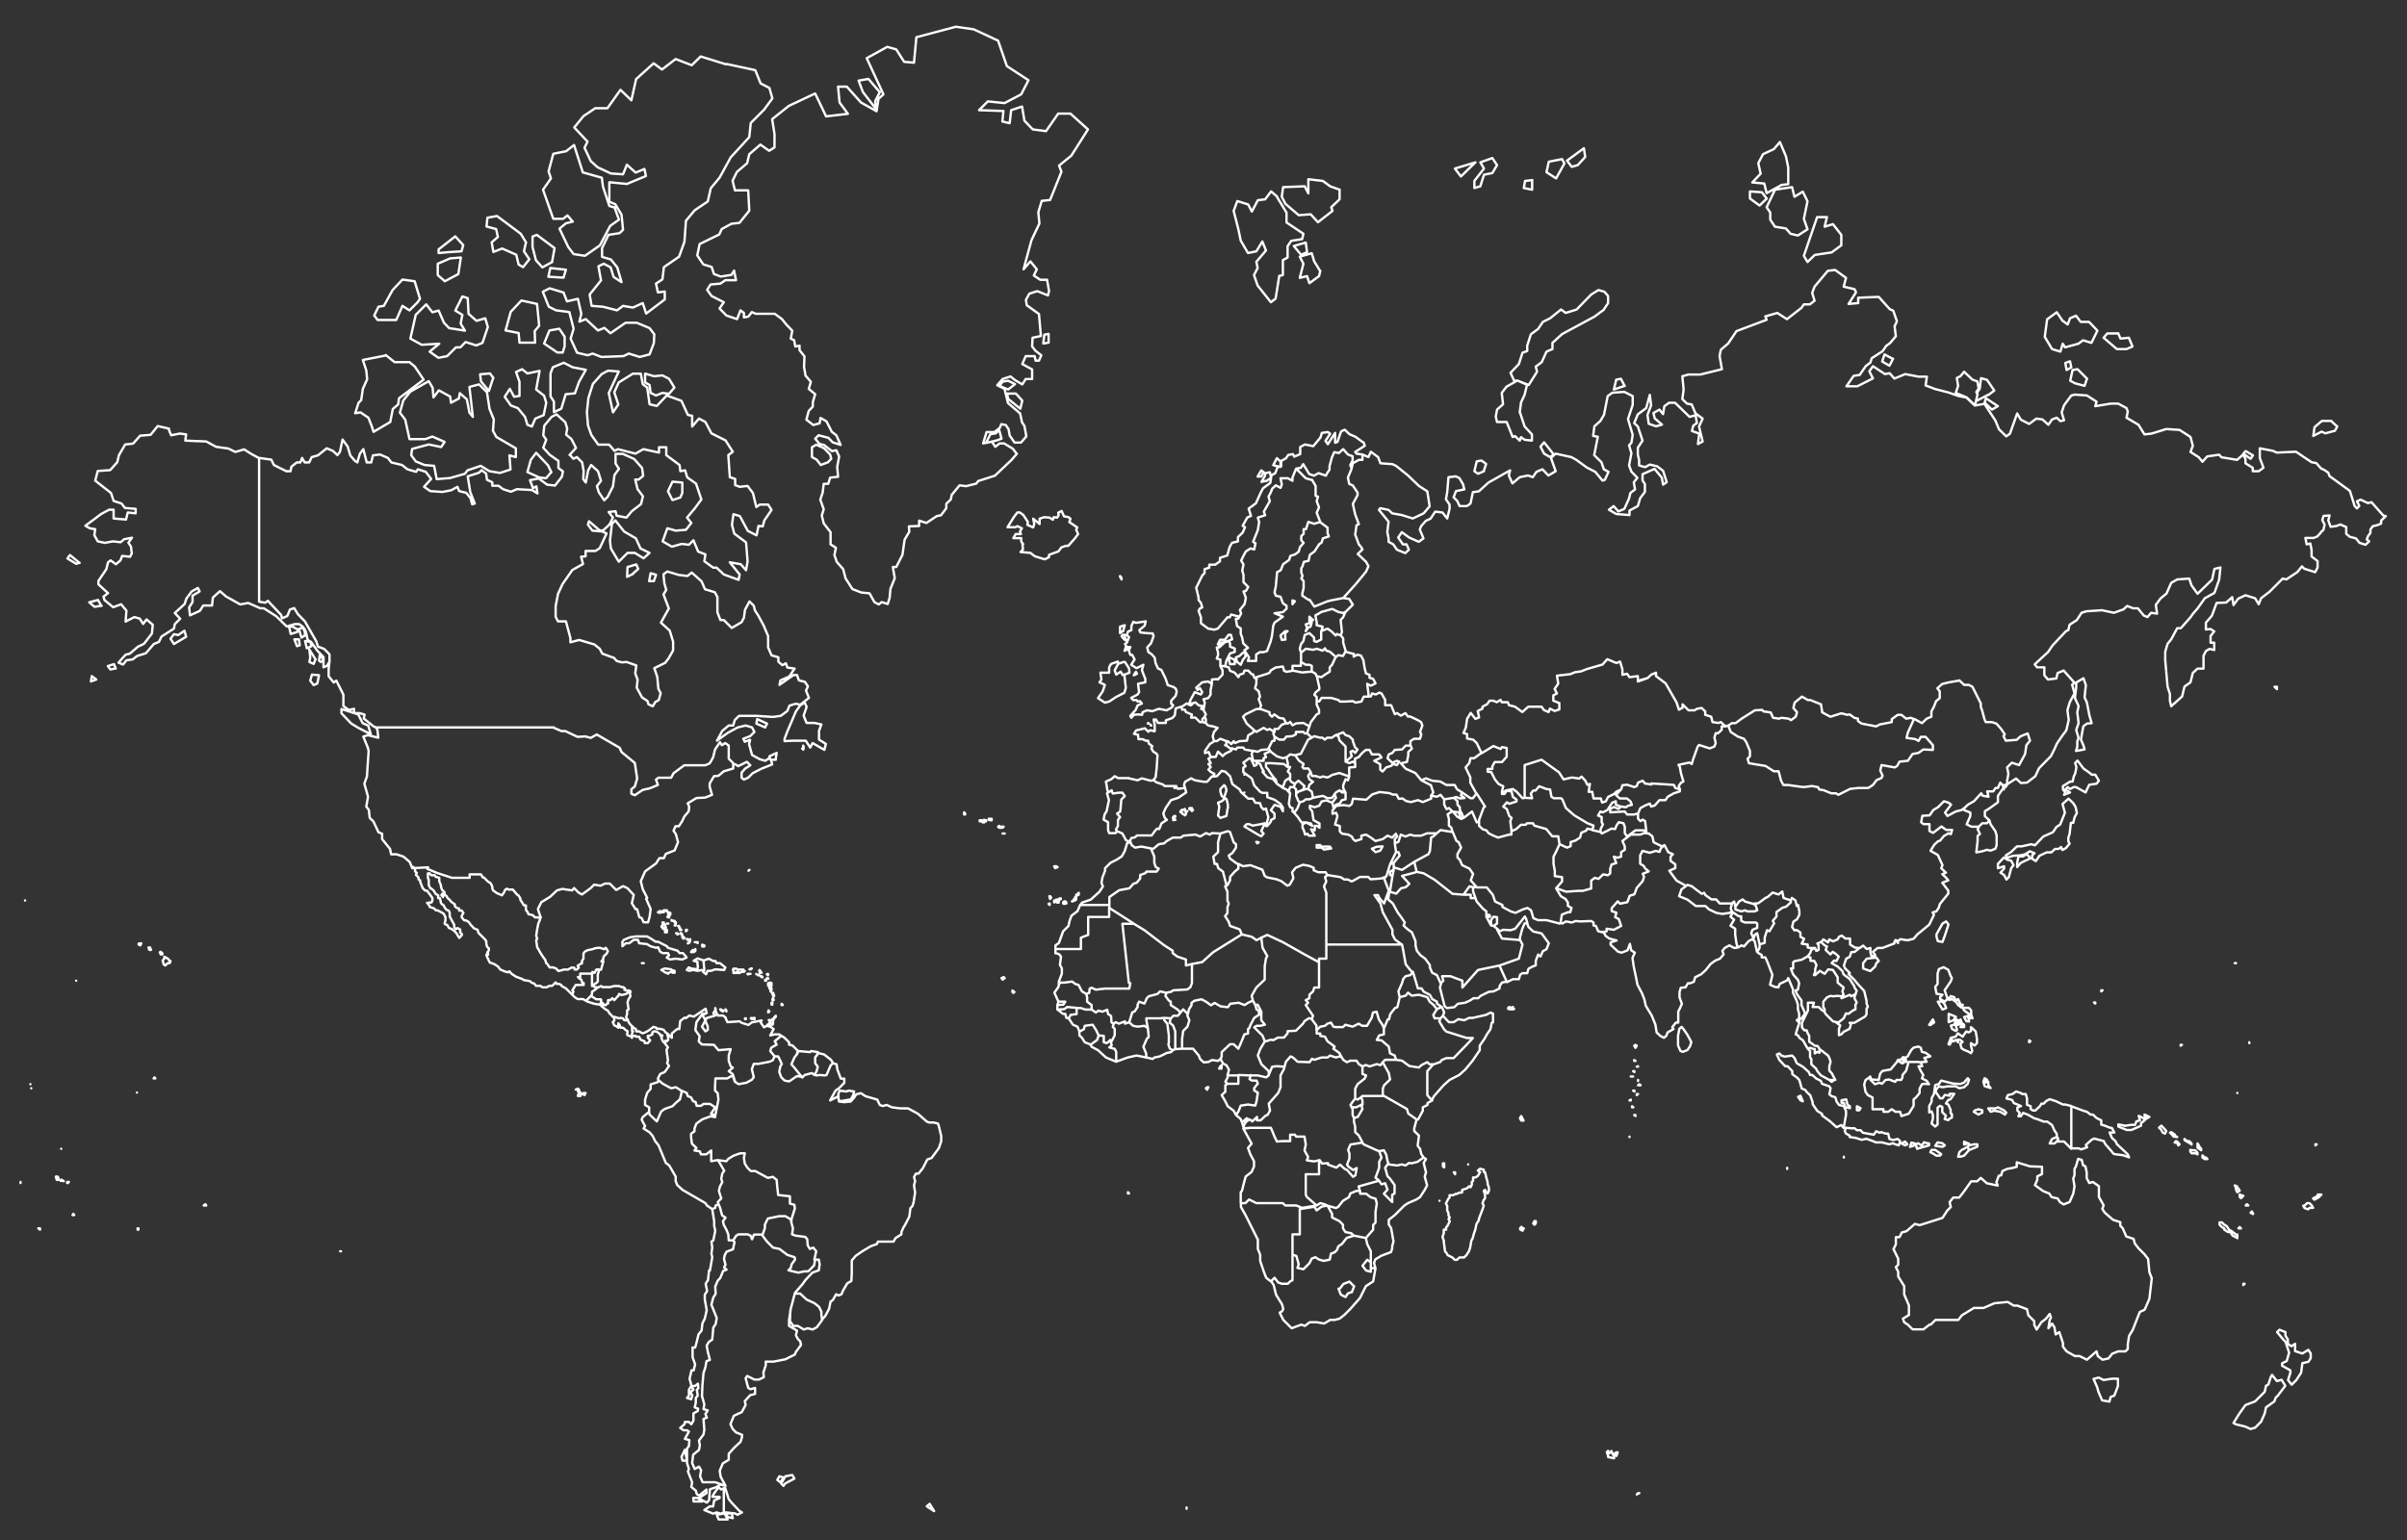 <svg xmlns="http://www.w3.org/2000/svg" id="Calque_1" viewBox="0 0 1125 720"><rect x="0" y="0" width="1125" height="720" fill="#333333" stroke="none"/><defs><style>      .st0 {        fill: none;        stroke: #fff;        stroke-linecap: round;        stroke-linejoin: round;        stroke-width: 1.1px;      }    </style></defs><path class="st0" d="M475.3,212.1l-2.5,2.9-7.8,7.4-7.8,2.5-.9,1.2-4.8,1.2-3-.4-3.7,4.5-.4,2.1-2.1,2v2.1l-2.5,3.3-2,.4-4.8,3.2-3.4-1.1v2.5l-4.8.2.2,2.5-2.2,3.7-1,7.1-2.9,5.7h-1.6l.9,5.2-2,5-.4,4.2-.9,2.9-2.8-.9-1.4,1.1-2-1.1-2.3-4.1-3.9-.4-4.1-1.6-3.2-5-1.1-4.3-3-3.4-1.1-3.2.7-3.4-2.5-1.6v-5.7l-3.2-4.1-.9-3.7.9-2.9-1.6-4.5,1.1-3.3.5-4.1h2.1l.9-2.9,3.7-.4-.4-4.6.9-4.9-1.3-2.9-2.1.4-3.7-2.9-2-.4-2.1-2.5,1.6-1.6,4.6,1.2,2,2.1,3.7,1.2-2-4.5-2.1-1.6-2.5-4.9-2.8-1.6-.4,2.5-3,.8-3.2-2.5,1.1-4.1,1.9-2v-2.1l1.1-3.7-3-2.5,1-3.3-2.5-2.9-.7-4.1.2-4.9-2.3-2.9v-2.1l-2,.4-.5-2.9-1.6-.8.7-3.7-2.8-2.9-2-2.5-3.4-2.5h-8.9l-1.8-.8-1.6,2.1-2.1.4v-2.1l-1.6-1.2-1.6,4.1-5-1.7-3.2-3.3,2-2.9-5.7-2.9-2.1-2.9,1.6-2.5,4.6-.4,2.3-1.6h5l-.9-4.5-1.2,2-5,.8-3.2-1.2-1.1-3.3-3.9-1.2-2.8-4.2,1.1-5.3,9.2-4.5,1.1-2.5,4.6-2.5,3.7-.4,4.6-5.7-.5-9.5h-6.2l-1.1-4.5,2-4.1,4.8-4.1,1-4.2,5.2-4.5,4.1,2.9,2.5-1.6v-6.2l-1.1-7,7.8-6.2,12.3-5.8,5.1,10.7,10.2-1.2-3.9-5.3-.7-7.4h4.1l6.6,7.4,7.3,4.1.9-5.8,2.3-2.1-7.8-16.9,9.6-5.3,4.2,1.2,3.7,5.8,4.6.4,1.1-11.9,18.5-4.9,8.3,1.2,11.4,5.3,4.1,11.9,10.1,6.6-3.4,6.6-7.8,4.1-7.8-.8-4.1,4.1,11.4.4-.5,4.9,3.4.8.7-6.1,5.1-1.7,1.1,6.6,3.9,4.1,6.2.8,5.7-8.2h5.7l8.2,7.4-7.8,12.3-5.7,4.6,1.1,2.9-5.3,13.2-3.9.4-1.6,5.3.5,5.3-3.7,7.8-3.7,13.6,3.2-3.7,3,3.7-1.4,2.9,3,2h3.2l.9,5.3-.5,2-5-2-3.7,1.2-1.6,2.9.4,2.5,5.7,4.1.9,10.3-3.9.8-.2,4.1,1.6,2,2.7,2.1-1.1,2.5h-1.6l-.4-2.1h-4.2l-1.6,3.7,4.6,2.5v4.5h-3l-1.6,2.5-3.4-2-2.1-1.7-3.7,1.2-2.5,2.9,3.4,1.7,1.6,6.6,5.7,4.9.9,4.2,1.1,1.6.9,4.9-2.5,2.9h-3l-2.3-3.3-.5-2.9-1.3-2-2.1-.4-.7,1.7-2.5,2h-3.7l-1.6,5.3,4.1-.8,1.6,2.4,2-1.6h2.1l4.1,2.5,1.6,2.1M339.5,29.9l13.5,2.9,2.5,6.2,4.1,2.1,1.4,4.9-3.9,5.3-6.2,6.2-.7,6.6-8.7,9.5-5.2,9.5-4.1,4.9-1.4,6.2-6.1,4.1-4.1,4.9-.7,9.8-2.5,7-7.1,4.9-.7,5.7-3,2,.9,4.1,3.2-.4v3.7l-8.7,6.6-1.6-4.9-4.6,2.1-4.6-.8-2.8,2.1-6.6-1.7-5.3-.4-.9-5.3,5.3-6.6-1.2-6.6,2.5-1.2,3.2,1.7,1.4,4.5,3.7,2.4-2-6.9-3-3.7-4.1-1.2v-4.1l3-6.2,5.2-.8,1.6-1.6-.7-7-2.9-4.9-2.8-1.2v-9.1l8.2.8,8.9-3.7-.7-3.3-4.1,1.7-4.1-3.7-1.8,4.5-5.7-.4-6.2-2.9-3.2-2.9-2.9-6.2,1.4-2.9-6.2-6.6,4.3-5.3,5.5-3.7h5.7l6.1-8.6,5.1,4.9,2.2-9.9,8.2-7.4,3.9,2.9,6.4-4.9,7.5,2.9,4.2-4.1,11.9,3.7M409,50.4l-5.7-7.4-2-5.3,4.6-.8,5.3,6.2-2.1,4.1v3.3M832.5,86.6l-6.8,3.7-1.1-4.5-5.6-.5,3.9-4.1-1.1-4.9,2.2-4.2,5.1-2.4,2.8-3.3,2.8,6.6,1.1,5.3v7.8l-3.4.4M287.2,96.9l2.1,5.8-4.1,2.9-4.8,9.1-7,4.9-5.3-.8-2.5-3.3-4.1-8.6,3-2.5,3.2-.8-2.5-2.9-2,1.6h-4.6l-4.8-13.6,3.7-5.3-1.1-3.3,2.2-8.2,6-1.2,3.7-2.9,4.1,12.8,8.9,2.5.5,4.1,3,9.1,2.7.8M737.4,77.2l-2.8.8-2.2-2.9,7.9-5.8.6,4.1-3.4,3.7M691.9,87.1l-2.8.8v-3.3l4.5-5.8-1.7-2.9,5.6-2,2.2,3.3-2.2,3.7-3.9.8-1.7,5.3M731.2,76.4l-3.9,7-4.5-2.9,1.1-4.9,6.2-1.2,1.1,2.1M689.6,75.9l-6.8,6.6-2.8-3.7,9.6-2.9M626.1,88.7v4.5l-3.9,3.7.6,1.7-6.8,5.3-3.4-3.7-5.6.4-6.2-5.3-1.7-3.3.6-4.5,10.1-.4,1.7,3.3v-6.6l6.8.8,3.4,2.5,4.5,1.6M716.1,84.2v4.5l-3.9-.8.6-3.3,3.4-.4M837.6,87.5l1.1,4.5,3.9-2.4,2.2,4.5-1.7,8.2,1.7,4.9-4.5,2.9-3.4-.8-2.2-2.5-5.1-.8-2.2-3.3v-3.3l-1.7-2.5,3.9-8.2,7.9-1.2M825.8,92.8l-3.4,3.3-4.5-3.3v-3.3l5.6.4,2.2,2.9M596.8,92l4.5,7.4v4.6l7.9,5.3-.6,2.5-5.1.8-1.7,2.5v5.3l-2.2,1.2v7l-1.7.4-1.7,10.6-2.2,1.7-6.2-7.8-1.7-4.9,1.7-3.3-.6-2.9,4.5-5.3-1.7-4.2-2.8,4.6-3.9.8-3.4-5.8-1.1-5.3-2.2-8.6,1.7-4.6,5.1,1.6,1.7,3.3,2.8-5.3,3.4-.4,2.8-3.7,2.8,2.4M245.8,113.4l-.9,4.1,2.5,3.7-2.9,3.7-2.1-1.2-1.1-4.6-6.6-2.9-4.1,1.6-.8-4.5,2.9-2.5-.8-3.7-4.5-1.2.4-4.1,4.5-.8,11.1,8.3,2.5,4.1M853.9,101.5l-1.1,4.5,3.9-1.2,3.9,5v4.9l-4.5,3.3-7.9,1.2-3.4,3.3-1.7-2.9,6.2-18.1h4.5M258.1,122.5l-4.6,2.5-3-3.3-1.6-6.2v-4.9l2-.8,8.3,6.2-1.2,6.6M215.7,117.5l-6.2.4-4.5.4v-1.7l7.8-6.1,3.7,4.1-.8,2.9M610.9,117.9l-2.8,1.2-3.4-4.1,5.6-1.6.6,4.5M617.1,126.6l-.6,2.5-4.5,3.3-1.1-3.3-3.4.8,1.7-6.6-1.7-3.3,5.6-1.6,1.1,3.7,2.8,4.6M214.1,128.2l-6.2,3.3-3.3-2.9v-5.3l5.8-2.5,5-.4-1.2,7.8M264.5,126.1l-1.1,3.7-7.1-.4.9-4.1,7.3.8M636.8,212.5l2.8,1.2,1.1-2.5,3.4,2.5,1.1,2.9,5.6.4,1.7.8,5.6,4.5,5.1,4.9,3.9,2.5,1.1,7-2.8,3.3-5.1,2.4-5.1-1.6-4.5-.8-1.7-1.6-3.9-.8-.6.8,4.5,5.5-.6,4.8.6,3v1.6l2.2,1.2,1.7,2.5,3.9,1.6,1.7-1.6-1.1-2.5h-1.7l-2.2-3.2,1.7-2.5,3.4,2.5,4.5,2,2.2-1.6-1.7-4.1.6-1.6,2.2-2.5,2.2-1,2.2-3.3,3.4.4,2.2,2.8,1.1-4.5v-2l-1.7-2.5.6-3.3.6-7,3.4-.4,1.7.8,1.7,2.9.6,2.4-3.9.8-1.1,2.9,1.7,1.7,1.1,2.4h3.4l1.7-1.2,1.1-5.3,2.8-.4,4.5-4.1,10.1-5.7-.6,2.4,1.7,3.7,3.4-2.9,3.9-.8,2.2.8,1.7-2.5,2.8-1.2,2.8,2.9,3.4-2-2.2-6.2,2.2-2,7.3,1.6,2.2,1.2,5.1,3.7,3.9,2,3.4,4.1,1.1-.4,1.7-3.7-2.2-1.2-1.1-3.3-3.4-3.3,1.7-8.6-2.2-.4.6-4.5,2.8-2.5,1.7-2.9,1.7-8.7,2.2-1.6,5.6-.4,3.9,2v4.1l-2.2,6.6,2.2,7.4-.6,3.7-1.1,1.2,1.1,3.7-1.1,5.7,1.1,2.9,2.8,2.9-1.7,2.1.6,3.3-2.2,1.7-.6,2.5-2.2,4.9-2.8,1.2-2.2-2.5-2.2,1.7,3.4,2,6.2.5v-2.1l3.9-2.1,1.1-3.7,2.2-2.9v-3.7l-1.1-1.7v-2.9l5.6-2.5,3.4,4.1.6,3.3,1.7-1.2-1.7-5.3-2.8-2.1-3.4-.8-2.2,1.2-2.8-.8v-2.5l-.6-2.5v-3.3l2.2-3.3-2.2-6.6-1.7-1.6,1.7-4.1,3.9-2.9,1.7-6.2.6,4.9-1.7,4.5.6,4.1,3.4,1.2,2.8-.8-3.4-2.9-.6-2.5,2.8-1.6,1.7,2.1.6-3.7,2.2-1.6h2.8l6.8,6.6,2.8-.8.6,3.7-1.7,1.2-.6,2.5,3.4,1.2-.6,4.9,2.2-1.2-1.7-7,1.7-3.7-3.4-2.5-1.7-4.1-2.2-.4-2.2-2.1.6-4.5-.6-6.2,2.8-.8h5.6l10.1-2.5-1.1-6.2.6-2.9,3.4-2.9,3.9-5.8,14.1-5.3-.6-1.6,5.6-1.6,4.5,2.9,6.8-5.3,1.1-1.6h2.8l2.2-1.7-1.1-3.7,1.1-2.9,6.2-7.4,3.4-.4,5.1,3.7-1.1,4.1,5.1,1.2.6,1.2M195.1,141.4l-3.7,3.7-3.3-2.1-2.9,6.6h-8.7l-1.6-2.1,2-4.1,2.5-.4,4.1-7.4,4.6-4.9,5.7.8,2.5,8.2-1.2,1.7M263.4,136.8l1.6,4.1,5.1-1.2,1.6,7-.9,3.7,3-1.2,5.7,5.3,3-1.2,2.8,2.5,7.1-4.9h5.2l6,2.5,2.2,2.9-.2,4.1-2,5.3-4.6,1.2-5.1-1.6-2.5,1.2-10.3.4-4.1-1.6-2.3.8-5-1.2-3-6.6,1.4-4.6-2-7.8-6.2-.8-3.4-1.7-2.8-7,3.2-1.6,6.6,2M749.2,145.1l-3.9,2.9-15.2,8.2-4.5,4.1v2.9l-2.8,1.2-2.2,4.9-2.8,2.1.6,2.4-3.9,6.2-5.1-2h-1.7l-1.7-3.7,3.9-4.1,1.7-5.3,2.2-.8v-2.5l1.7-5.3,3.4-2.5,2.2-3.3,3.4-1.7,5.1-4.1,2.2,1.6,5.1-1.6,6.8-7,3.4-2.1,2.8.8,1.7,2v3.3l-2.2,3.3M867.4,136.8l-3.4,5.3,4.5-.4v-2.5l9.6-.4,5.1,5.7,1.7.8,1.7,4.9-1.1,2.4.6,4.6-2.8,3.3-1.7,1.2-1.7,2.5-5.1,3.3-.6,2-2.2,1.7-2.8,4.1-2.8.4-3.4,4.9h5.1l7.3-3.7-1.7-3.3,1.7-2.4,5.6,3.7,2.2-.4,2.2,2.5,5.1-2.1,6.2,1.2h3.9l-.6,4.1,4.5,1.7,6.2,1.6,4.5,1.6,3.9.8,3.9,3.7,4.5-.8,5.1,7.8,1.7,4.1,3.4,3.3,1.7-1.2,3.4-9.5,1.7,2.9,3.9,2,3.4-2.5,2.8.4,2.8,2.5,1.7-2.5,2.2-.8,1.7,1.6,1.7-.4-1.1-3.7,1.1-3.3,3.4-4.6,1.7-.4,5.6.4,4.5,2.9-.6,2.1,7.3-1.2h3.4l3.9,2.1.6,1.6-.6,2.9,5.6,3.3,2.8,4.5,3.4-.4,6.8-2.1,6.2.4,5.1,3.3,1.1,4.1-1.1,2.9,3.9,2.5,1.7,2.1,2.2-2.5,5.6-.8,1.1,1.2,7.3,1.2,2.8-2.5,1.1,2.1v2l3.4,2.1v1.6h2.8l2.2-1.6-1.7-4.6v-4.5l6.2,1.2,1.7.8,9-.4,7.3,4.9,2.2.4,2.2,2.5h0l1.7.8,1.7,1.2.6,1.6,1.1.8,8.4,6.1,2.2,7,1.1,1.2,1.1-1.2-1.1-2.1,1.7-.8,3.4,1.6,1.7-.4,5.6,6.3,1.1.2-2.2,2.1v1.4l-1.7.7-2.2.5-1.1,1.6v1.6l-1.1,1.4-.6,1.6,1.1.9-1.7,1.6-2.8-.9-1.7-2.1-2.8-.7-1.7-1.4v-3.2l-2.8-1.2-1.7.7-2.8.4-1.1-3,.6-2.3-2.8.2-.6,1.9,1.1,2.2-.6,2.5-1.1.9v.2l-1.7,1.9-1.7.7h-3.9l.6,3,1.7-.4.6,3v3.1l2.8,2.1v3l-1.1,2.2-5.1-1.6-1.1-1.1-2.2,2.7-5.1,3.4-1.7-.4-6.2,6.2-3.9,3-1.1,2.8-1.7-2.8-4.5-1.4-3.4,1.6-2.2,3-.6-3.7-2.8,2.5-4.5.2-2.2,6-2.8,3.2v3.2l2.2-.2,1.7,1.1-1.7,2.1v3.2h1.7v3.4l-2.2-.5-1.7,1-1.1,2.2v6h-2.8l-2.2,2-1.1,4.4-2.8,2-1.1,4.6-5.1,4.6-.6-2.5v-3.2l-1.1-3.4-1.1-12.5v-3.9l1.1-3.7,1.7-2.1,2.8-5.2h1.7l4.5-5.1,1.1-1.6,2.2-2.5,3.4-4.8,4.5-2.5,2.2-6.2.6-5.7-2.8.7-1.1,5-6.8,6.6-2.8-3.9-1.1-3.2-5.6.4-2.8,1.6-2.2,5-2.8,2.3-2.2,3,.6,4.1-2.8-.4-1.7,2-1.7-.7-2.8-3.4h-2.2l-2.8-1.1-1.7,1.6-4.5,1.6-5.6-1.2-7.3.5-2.2.7-2.2,3.4-3.4,2.2-.6,2.5-1.1.5-6.2,6.6-2.2,3.2-6.2,5.7,1.1,1.4h3.4v3.7l1.7,2,3.9-.5.6-2.5,2.8-1.2,5.1,5.7-1.1.9,1.1,4.1-2.2,4.1-1.1,3.7.6,4.6-1.1,4.8-2.2,3-2.2,3.2-1.1,2.5-1.7,3.4-5.6,5.7-1.7,3.7-3.9,3-2.8.2-2.3-2.1-3.9,2.5-1.1,1.6M219,146.7l3.7,3.3,4.1-1.2,1.2,4.1-2.5,7.4-2.9,1.2-5-1.6-2.4,2.5h-2.1l-4.1,4.1-4.1.8-4.1-2.9,4.5-3.7-8.2.5-5.3-2.9,2.5-11.1,4.9-4.9,2.9,3.7,2.9-.8,2.5,5.7,2.4,2.5,7.4,1.2-2-3.3.8-4.1-3.3-2,3.3-6.6,2.5.8.4,7.4M249.9,154.9l.2,5.3h-7.3l-.4-4.5-6.1-1.2,2.4-8.7,5-5.3,7.3,1.6.5,4.9.5,5.3-2.1,2.5M964.1,150l2.3,1.7,1.1-2.9,2.8-1.2,2.2,2.9h3.9l3.9,4.1-2.8,5.7-3.9-1.2-2.2,1.6-6.2,1.7-1.1-1.7-1.1,3.7-3.9-1.2-3.4-5.7,1.1-8.2,4.5-3.3,2.8,4.1M263,164.8h-2.5l-6.2-4.2,2.5-6.1,4.6-.8,2.5,3.7v4.5l-.9,2.9M990,155.8l1.1,2.5,3.9-.4,1.7,4.1-2.8,1.2h-4.5l-6.2-5.3,1.7-2h5.1M490.1,156.1v4.1l-2.5.4.5-4.1,2-.4M884.8,167.7l-1.7,3.3-3.4-2,1.1-3.3,3.9,2.1M180.3,166l4.1,3.3h7l2.5,2.1,4.1,6.1-11.5,8.7-.4,2.9-2.5,2.1-1.2,6.1-7.8,4.6-.8-2.5-1.6-4.1-3.7-2.5-2.5.4,1.6-4.9,1.2-1.2.8-5.3,2-4.5-.4-4.1-1.6-4.9,10.7-2.1M968.1,171.8l-2.2,1.2-.6-3.3,2.2-.8.6,2.9M262.3,191.1l-3.4,1.6v-4.9l-1.6-2.5v-10.7l1.1-2.9,5.1-2.1,4.1,2.1,6.2,1.2-3.2,5.7-1.9,5.3-4.3.4-2,6.6M244,172.6l2.5,2,5.7-1.2-1.6,8.7,3.7,2.9,1,3.3-1.2,5.8-3.9,1.6-1.6,3.7-2.1-.8-1.1-3.7-3.4-4.1-3.2-1.2-2.9-4.1,2.4-3.7,2,3.7,2.5-.4v-6.6l-1.6-4.6,2.7-1.2M975.4,177.1l-1.1,3.3-4.5-1.2-2.2-1.2,1.1-5,2.3-.4,4.5,4.5M284.5,183.7l2,9.1,2.5-3.7-1.9-5.7,2.1-4.6,6.6-4.1h3.7l.9,4.9,2.1,1.6,1.1,7.8,3.4.8,4.6-4.9,6.9,2.5,3,6.6,2,.4v5l3.2-3.7,3,1.6,2.8,5.3,6.6,3.3,3.4,5.3-2.1,1.6.7,10.3,2.5.8v2.9l2.1.8,3.7-.4,2.5,3.3,1.6,6.6,1.6-1.2h3.9l1.6,2.5-3.4,5-.7,2.7-2-.2-.9,4.4-4.1-2.1-3.7-6.9-3-.9-.7,5,1.1,4.1,5.5,4.1.7,8.9-.7,4.1-2.5-2.8-5.1-.9,4.6,5.7-.5,2.5-6.9-2.5-3.4-3.2h-1.6l-4.1-3,.5-3.2-3.4-1.3-2.2-5.3-2.1,2.1-3.4-.4-4.6,1.3-4.3-2.5,2.2-6.1,3.9,1.1,4.8-.4,2.5-3.2-2-2.5,3.7-4.4,3-4.1-2.5-7.4-4.1-2.9-1-3.3-2.2.4-.4-2.9-6.2-4.6v-3.7h-3.4v2.5l-7.3-1.6-3.7,2.1-8.2-2.1-1.6.8-2.5-2.9h-5.1l-3.2-4.5-1.6-4.5-.5-6.2.7-6.6,2.1-6.6,4.1-4.6,3-1.6,5,.4-4.6,9.9M924.2,184.6l-1.1,4.9-3.9-3.7-5.1-2.1,1.1-3.3-.6-3.7,1.7-.8,1.7-2.1,3.9,3.7,2.3.8.6,3.3-1.1,1.7.6,1.2M230.5,176.7l-2,6.1-3.7-4.5-.4-3.3,4.6-.4,1.6,2.1M301.6,174.7l4.1,1.2,3.9-.4,3.1,1.6,2.5,4.1-2.5,2.9-3.1-.4-3,1.2-2.5-1.2-.5-3.7-2.1-1.2v-4.1M929.2,184.6l-5.6,2.9.6-2.9v-1.2l1.1-1.7.6-4.9,2.8.8,3.4,5-2.8,2.1M759.4,180.4l-5.1,1.7,1.1-4.6,2.2-.4,1.7,3.3M710.4,192.8l2.2,6.6,3.4,3.7v2.9l-3.4-.4-1.7-1.2-.6,1.6-2.2-2.1-1.1.4-2.8-7h-4.5l-.6-2.5.6-3.3,2.8-2.5-.6-5.3,2.2-2.9,5.1-2.9,4.5,2-1.1,4.6-1.7,3.7-.6,4.6M471.2,178l3.2,1.6-3.2,2.5-4.1-1.7,1.6-2,2.5-.4M202.2,181.2l.4,4.6,2.5-3.3,5.3,2.9.4,2.9,3.7-2,.4-2.5,3.3,2.9,1.2,6.2,1.6,2-1.6-14,4.5-1.2,3.7,3.7,1.2,7.8,2,4.9-.4,5.3,1.6,2.9,9.1,5.3v4.1l-3-.8.5,6.6-4.9,1.6-4.9-.8-4.1-2.5-6.2,2.1-1.2,1.6-7,2-6.2.5-1.2-6.2-4.5-.4-4.1-1.7-2.1-2.9.4-2.9,7.8-2.1,5.8,1.2,1.6-2.4-5.7-2.5-3.3,1.2h-7.4l-2-9.1-2.5-3.3,1.6-5.7,3.3-4.1,8.6-4.9,1.7,2.9M476.9,191.1l-5.7-4.6-.5-2.5h4.1l3,3.3-.9,3.7M933.8,189.9l-2.8,1.6-3.4-3.3.6-2,5.6,3.7M121.1,214.1l5.7.8,1.2,2.5,5.8,2.9h2l.4-2.1,2.5-2h1.7l.8-2.1,1.2,2.1h2.1l1.2-2.5,2.9-.8,4.1-3.3,2.9,1.2,2.1,2,1.2-1.6,1.2-5.7,2.4,3.3,1.2,4.1,2.1,2.5,1.2.8,1.2-4.1,1.6-2.1,1.6,6.2h2.1l.8-3.3,3.3-.4,3.7,1.6,1.6,2.1,5,1.2,2.5,2,4.1,1.2.8-1.2,3.7,1.2,2.5,3.3-3.3,3.7,2.9,2,5.7.4,4.1-.8,2.9-1.6.8,2,3.3.8,2,2.5.8,2.9,1.2-.4-2.1-5.3-1.2-7.4,5.3-1.7,1.2-1.2,2.1,1.6.4,2.9,2.5,1.2v1.6h2.9l2.1,1.6,3.7,1.2,2.8-1.2,7.1.4,2.5,1.6-.5-3.3-1.6.8-1.4-3.7,4.1-.8,3.9,2.9,3.7.4,3.2-4.1.5-2.5-2.1-1.6v-3.3l-4.1-2.9-3-3.3,1.4-3.7-1.4-2.1.5-4.5,3.4-4.1,2.3-1.2,4.1,3.7.9,2.9-.5,2.9,2.5,2.1,2.1,4.1-3,3.3M1089.6,196.9l2.8,2.5-1.1,2-4.5,1.2-1.7-.8h0l-3.9,2,.6-4.1,3.4-2.9h4.5M154,309.3l-1.2,2-1.6.7v-4.8l-2.9-3-2.9-4.1-1.6-.9-.8-3.7-.8-1.6-.8-1-1.6-1.1h-2.1l-3.7,1.1-4.9-4.8-5.8-3.7h-1.6l-5.7-2.5-3.7.7-6.6-3.7-2.9-2.5-3.3,3-.4,3.7h-4.1l-1.6,2.5-4.6,2.1-.4-3.7,1.6-2.5v-3l3.3-2-.8-1.6-2.9,1.6-2.5,3.4-.8,2.5-4.6,4.2,2.5,2.7-2.5,2.5-.4,2.1-5.8,3.7-1.2,2.5-2.4,1-3.7,4.3-4.1,1.3-2.1,1.6-2.9.4-1.6,2-2.1-.9,3.3-3.7,2-.5,3.7-3.2,2.9-1.4,3.7-4.8.4-4.1-2.9-2.5-1.6,2.1-1.6-2.5-2.5-.7-4.1,2.1.4-5.1-2.5-3-3.7,1.4-4.1-3.4-.4-1.6,2.1-1.6-4.5-4.1v-1.6l3.7-5.5.8-3.2,1.2-.9,2.5,1.8,2.1-1.8.8-2.1,3.7.4.8-1.6-.4-3.2-1.2-1.8,1.7-2.3-3.7.7-1.6,1.4-3.7-.4-3.7.7-3.3-.7-1.6-2.9.4-2.8-2.5-.4-2.1-1.2,7.4-5.5,3.7-2h2.1v4.1l5.8.5.8-3.3,3.7.4v-2.1l-5-.4-1.6-2.1-3.7-1.2-1.2-3.7-7.4-5.8,1.2-4.5,5.8-.4,3.3-3.7.8-3.3,2.9-5,3.7-.4,3.3-3.7,4.9-.4,3.3-4.1,5.3,1.2M78.8,200.6l1.2,2.9,4.1-.8,2.9.4-.4,2.9,9.8.4,4.6,2.5,5.7.8,3.3,1.6,4.1-1.2,3.3,2.1,3.7,2M465.9,205.9l-5.1,1.2,2.1-4.1,2.5-.4,1.6-1.6,1.1,4.1-2.2.8M578.8,288.9v-.7l-3.4-.9-.6,1.3h-1.1l-4.5,5.3-1.7.5-2.8-.5-3.4-2.5v-2.8l-1.1-3,.6-1.1,1.1-.5-.6-2.1-1.1-1.4v-1.1l-1.1-4.6,2.8-5.7,1.1-1.2v-1.8l2.2-.7v-1.4h2.8l2.2-1.6v-1.6l3.4-1.1,1.1-3.9,1.1-2,2.8-.7v-2l2.2-2.1,1.1-2.5-1.1-.7,2.2-3.9,1.7-.7-1.1-3.4,3.4-2.5,2.2-4.9,1.1-2.1,3.4-2.5.6-3.7,1.7-.8,1.1-2.9,1.7-.4v-2.5l2.2-1.2,1.1-1.6,2.2-.4.6,1.2,2.8-1.2v-3.3l2.2-1.2,3.9.8,3.4-4.1.6-2.1,2.8-.4,1.1.8-2.2,3.3,1.1,1.6,3.4-5.3h0v4.6l1.1-.4,1.7-4.9,1.7-.8,2.2,2.1,2.8,1.2,3.4,2.5M726.2,212.5l-1.7,1.2-2.8-1.6-1.7-3.3,1.7-2,4.5,5.7M637.3,206.8l.6,1.6-4.5,2.9.6.8,2.8.4M386.8,216.2l-3.2,1.2-1.9-2.5-2.2-1.2v-4.6l2-1.2,3.7,1.7,2.8,2.9.5,2-1.6,1.7M627.8,210l2.2,2.5,2.2.8v2l-1.1,2.1.6,1.6M605.8,219.1l2.2-.4,1.1-1.7,2.8,4.6,2.2.8,2.2-1.2,3.4,1.2.6-1.2,1.1-1.6v-1.6l1.1-4.1,1.1-2.5,2.2.4,1.7-1.6M1053,212.9l-1.1,1.6-3.4-2.4,1.1-1.2,3.4,2M257.7,220.7l-2.5,2.9-3.2-.4-5.5-2.5,1.6-5.7,2.5-3.3,5.5,5.8,1.6,3.3M266.6,212.9l1.4,1.6,1.6-.8,2.5,2.5.7,4.1-.2,3.7,1.2,1.6,1.1-5.7,1.4-2.5,3.2,2.9,1.4,4.5-1.9,2.5.9,2.9,2.5,3.7,1.6-1.6,2.5-4.9.7-5.3,2.1-2.9-1.6-2.5v-4.5h3.4l5.3,2.4,3.7,4.2.5,3.7-2.1,1.7h-1.6l1.1,4.5,2.5,3.3-.9,3.7-4.3,3.3-2.5,3-4.6-.9-.5-2.1-3.2.4,2,2.6-1.6,3.2-3,2.8h-1.6l-5-4.3-.5,1.6,2.1,2.8,4.6.4,2,.9-3.2,6.9-2,1.3h-4.6v2.5l-2.1.2.9,3.4-5,2.8-4.6,6.6-2.1,4.6-1.1,5.7v5l1.1,2.1h3.7l2.1,7.8v2l4.1-1.1,7.1,2.1,2.5,2,1.2,2.3,5.5,2,1.2,1.4,2.5.7,2.1-.2,4.6,1.6-.5,3.7,1.1,3-.4,3.7,2.5,4.6,2.5,1.6.5,1.6,2,.9,1.2-2,1.6-.9.9-3.2-1.1-2.1-.5-5.5-1.4-4.1,5.1-2.5,1.6-2.1,2.1-3.7v-4.1l-1.6-5.2-4.1-3.7,3.7-6.6-2.5-6.6,1.3-2.1-.9-3.1-.4-4.2,1.8-1.3,5.3,1.6,4.1.5,2-1.6,4.6,4.1,1.6,3.7,4.6,1.4,1.2,2.2v7.1l1.4,3.7h1.6l3.7,3.7,4.6-2.7,1.1-2.1.5-3.7,2.1-3.9,2,2,.5,2.1,1.6,2.5,2.5,4.6,2.1,5v5.3l1.6,3.7,3.2.9v2.1l1.9,1.6,1.6-.9.7,2,3.4.5-2.5,3.7-4.1,1.8-.5,2.1,6.6-4.6h1.6l.9,2.5,2.8.7,1.4,2.1-.9,2,1.4,3.4-4.1,3.2-2-.5-3,.9-1,2.5-3.1,2.3-3.7.5-7.8-.5h-8l-2,2-.7,2.5h-2.1l-3,2.5-2.5,4.6,5.1-3.7,4.6-2.5,3.7-.9,3,.9,1.1,2.1-2,2-3.2,1.2.7,1.4,2.5-.9-.5,2,1.4,5.1,3.7,2,2.5.7,1.6-1.1,1.1.7.5,2.1-5,2-4.1,2.1-2.1,2.1-2,.9-1.1-.9v-2.3l1.6-1.9,2.5-1.6-1.6-1.6-4.1,2-1.4-.9M631.7,219.1l.6-2.5,2.8-1.6h1.7v-2.5M154,309.3v-3.4l-2.5-2.5-2.9-1.1-.8-2.5-5.3-9.3-3.3-3.4-1.7-2.8-2,.7-1.2,3-2.5,1.1-.4-1.6-6.2-6.6-1.2.9-2.9-.5v-67M598.5,215.8v2.5l-3.4-.8,1.7-3.3,1.7,1.6M693.6,220.3l-2.8,1.2-1.7-1.2,1.1-4.6,2.2-.4,2.2,1.6-1.1,3.3M613.1,224.4l-2.8-.8-4.5-4.5M605.8,219.1l-1.7,4.1v1.6l-2.2-1.2h-3.4l.6,2.9-.6,1.6-2.2-1.2-1.7,1.6-.6,1.6-1.1,2.1.6,2.1-2.8,4.9.6,1.7-3.4,1.1.6,2.1-.6,3.7-2.2,5.5,1.1.7-.6,2.9-1.7-.5-2.2,1.4-1.1,2-1.1,2.3,1.1,1.8-.6,2.8.6,2.1v3.4l2.2,2.2-1.1,1.9-1.1.2,1.1,3-.6,2.9-2.2,2.8.6,1.6-1.1,2M627.8,279.6l5.6-6.2,3.4-4.1,1.7-2.1,1.1-2.5-1.1-2-2.2-2.1-1.7-1.6,2.2-2.1-.6-1.1-1.1-1.3-1.7-4.6.6-4.3,1.1-.5-1.1-3-.6-1.6-1.1-4.9,2.2-4.1v-1.2l-2.2-3.3-1.7-.8-.6-2.9,1.7-4.1M590.6,220.7l-1.1,2.1h-1.7l1.7-2.9,1.1.8M591.8,224.8l-2.2.5,1.7-2.9v-1.2l2.2-.4.6,2.5-2.2,1.6M617.1,244.1l-1.7-4.4,1.1-2.5-1.1-2.9.6-2.1-1.1-.4v-4.6l-1.7-2.9M318,232.6l-3.7,1.2-2.1-4.1,2.1-4.5,4.6.4v4.9l-.9,2M478.2,254.4l-.9-1.2v-1.6h-3.7l1.1-1.9h2.5l-.5-1.1.9-1.6-2.1-1-.9.5h-3.7l3-4.8,1.6-2.1h1.2l1.6,1.2,2.1,3.2-.2,1.4,2.7,1.2.5-1.6-.5-2.5,3,2.5v-2.5l2.1-.7,2.5.2,1.6,1,.4-1.2,1.6.2.7-1.1-.2-1.2,1.6-.8,1.1,2.5,2.1.4.9.7-.5,1.6,3.7,2.5-.5,1.1.9,2-1.6,2.1-3,3.4h-1.1l-2.1.7-1.4,1.9-4.4,1.6v1.1l-2,1-4.6-1.4-2.1-1.6-4.6-.4,1.1-1.2-.2-2.5M299.3,256.4l4.3,2.1-2.8,2.5-4.1-2.5h-3.4l-4.1,4.1-3.7-6.2-.4-3.7.9-7.8,1.6-1.6,4.1,5.2,5.5,3.2,2.1,4.6M617.1,244.1l-1.7.4-1.1.4-2.8-.9-1.1,3.4h-1.1v2.2l-1.1,1v2l1.1,1.2-1.7,2-.6,2.1-1.7,1.3-2.2.7-.6,1.9-2.8,2-1.1,2.8-1.7.9-.6,6.6-.6,2.8.6,1.6,2.2.5,1.1,3,1.7,1.2v1.4l-1.7,1.6-3.9.5,3.9,1.6-3.9,2.8-.6,1.4-.6,4.8-.6,2.5-1.7,4.6-1.7.5h-1.7l-1.7,1.1v3h-3.9l.6-1.6-2.2-3.4,1.7-1.1-2.2-2.1-.6-2.9-.6-1.6v-2.5l-1.7-1.1-.6-3.4h1.1M627.8,279.6l-5.6,1.1-1.7.4-6.2,2.5-2.2-3.2h-.6l-2.8-1.9v-1.1l.6-2.5v-3.2l-1.1-1.3.6-1.1-.6-1.6v-2l.6-1,.6-2,2.2-.5.6-2.8,2.2-1.6,2.2-3.4,1.1-.7.6-2,2.8-.9-.6-1.6v-2.5l-3.4-2.5M37.2,263.1l-1.6.5-4.1-2.5,1.2-1.6,4.5,3.7M295.9,268.3l-2.8,1.4.2-4.6,4.1-1.2.9,2.1-2.5,2.2M306.6,268.8l-1,2.9h-2.2l.7-3.7,2.5.7M524.2,270.8l-.7-1.1v-.4l.7.9v.7M628.9,286.1l3.4-3.4-1.7-2.7-2.8-.4M47.5,283.2l-3.3.5-2.5-2.1,4.1-1.1,1.6,2.8M604.1,280.7l1.1.4-1.1,1.4v-1.8M617.6,295.1l.6-2.1-2.8-.7v-1.4l-.6-3.2,1.7-.9,1.1-.7,5.1-1.4,2.8,1.4M626.6,297.1l.6-1.6-.6-5.7,1.1-1.1,1.1-2.5M625.5,286.1l2.2.5,1.1-.5M613.7,289.8l-1.7,1v-2.5l1.7,1.6M548.2,330.1l-.9.9-2,1.1-3.7-.7-3,1.1-2.5-.4-2.1.9-.2,1.2-1.8-.2-2.1.2-1.1,1.4-.5-.9,2.5-2.8.9-2.1,2-.9-.9-1.1-1.1.2-.5-.7h-1.6l-.9-1,3-1.6.7-1.1-.5-3.9,3.4-.7v-1.6l-1.6-4.1.7-2.5-3.2,1.6-2.5-1.6,1.6-2.5-1.1-2.1h-.9l-.7-2.1.7-1.6h-1.6l-.9-1.4.9-.7,1-2.5-1-1,.5-1.6,1.6-.7v-1.9l.9-2,1.2.5,4.6-.7-.5,2-2.5,2.1.5,1.1,4.1.4h1.6l.5,1.2-1.2,3.4-1.8,2,.5,2.1,1.6,1.1,1.4,1.6.4,2.5,1.1,2.5,1.6.7,2,4.1,1,3,2.7.9,1,.7.5,1.4-.5,2-2.1,2.3v1.4l.9.7M611.4,293.5l-1.1,1.6.6-1.6-.6-1.6,2.8-.9-.6,2-1.1.4M525.1,294.9l-1.6,1.1v-3l2.2-.7-.7,2.5M138.8,295.5l-2.9.9-.8-3.4h1.7l2.5,1.4-.4,1.1M142.5,297.1l-1.6,1-1.2-4.1,2-.5.8,2.1v1.6M622.7,295.5l-2.2-1.6-2.8,1.1M86.2,294.9l.8,2.8-5.7,3.4-1.6-2.5,1.6-2.1,2,.4,2.9-2M600.8,299l-1.7.2-.6-2.1,2.2-2h1.1l-1.1.9v3M608.1,305.2l-.6-1.9.6-2.2,1.1-1.4.6-2.8,2.2-.9,2.2,2.1v1.6l1.1.4,2.2-1.1v-3.9M626.6,297.1l-1.7-.7-.6.7-1.7-1.6M569.8,301.7l-.6-.5,1.1-2.1h2.2l1.7-2.3h1.1l.6,2.1-1.7.7-3.4.9-1.1,1.2M526.7,299.6l-1.1-.5-1.4-1.6.5-.7h1.1v1.6l.9,1.1M628.9,304.7v-.5l-1.1-3.7v-2l-1.1-1.4M140,301.7l-1.2.4-1.2-3.2h2.1l.4,2.8M145.4,302.2l-2,.9-.8-3.4,2.5.4.4,2.1M570.4,311.3v-2.9l-1.7-.5.6-1.6v-1.1l-.6-2.5h1.1l2.8-2.5,1.7-.4.6.9v1.6l2.2.9v1.6l-2.2.7-1.7,3.4-.6,2.7M526.2,302.2l.5.5,1,.5-2.1,1.1.7-2M624.4,307.2l-2.8-2.5-1.7-.5-.6-1.1M619.3,303.1l-1.1,1.1-2.8-.9-1.7.5-3.4-.5-2.2,1.9M147.4,308.4l-.8,2-2-.9.4-2.1-.4-3.7,2.9,4.6M632.8,305.8l-3.9-1.1M624.4,307.2l1.1-.9,2.2.4,1.1-2M578.8,309.9l-.6-.4-.6-2.1,1.7-.7,1.7-1.6,1.1.2v1.8l-1.1,1.2-1.1,2.5-1.1-.9M608.1,309.5v-4.3M639.6,325.7v-1.4l-.6-4.6,1.7.9,2.2-1.1-1.1-2.1-1.7-.5v-1.4l-1.7-.7-.6-2.5-.6-3.7-1.1-2.1-1.7-.4-1.7.9v-1.4M151.1,308.8l-1.2.7-.8-.7.4-3,1.7,3M615.4,316.1l2.2.5,1.7-1.2,2.2-1.4v-2l1.1-1.2,1.7-3.7M574.3,307.9l.6-.4,2.2,1v2h-2.2l-.6-2.5M692.4,352l-2.2-4.6-1.7-1.6-2.8-.5v-2.1l-1.7-.5,1.1-2.5.6-4.1,1.7-2.8,2.2,2.8,1.7-.7-.6-3,2.2-1.1v-.9l2.2-1.2,1.1-1.6h1.7l1.7.7,1.7-1.1.6,1.1h2.8l.6,1.4,2.8.7,3.4,2.5,2.8-2.5h6.2l1.1,1.6,2.2.9.6-1.6,2.2,1.1,2.2-.7v-3l-2.8-1.1v-2.5l1.7-.9-1.1-2.1,1.7-2.5-.6-3.7,6.2-.7,2.2-.9,2.8-.4,2.8-1.1,7.3-2.1,2.2-2.5,2.2.9M753.8,309.3l1.7.7,1.7-.7,1.1,3.7v2.5l2.2-.5,1.1,1.6,3.9-.5v2.5M525.5,315.4l.7,6.2-.7,2.3-3.9,2-3.2,2.1-2,.5-3.2-2.1,2.2-3.2,1-3-2.5-1.2.9-1.3-.5-3.2h4.1v-2.5l.9-1.6,3.2-1.1v1.1M175.8,340.1l-1.2-.5-4.6-3.7.4-1.8-2.4-.7h-2.5v-2l-2.5.5-2.5-1.8v-5.3l-3.3-6.6-1.2.9-2.4-2.9v-3.7l.4-3.2M608.1,309.5l2.2,1.3h1.7l1.1.5v2.8M604.1,313.6v-2.3h3.9v-1.8M522.6,310.4l2.5-.9h.7l1.9,3,.2,2-2.3.9M522.6,310.4l-1.6,3,.7,2,2.1-1.4.9,1.6.9-.3M54.1,312.5l-2.5.5-1.2-1.6,2.9-.9.8,2.1M572.6,311.5l-2.2-.2M566.4,319.8v-2.1l2.2-.2.6.2,2.2-2.3v-2l-1.1-2.1M587.2,317.5v-.9l5.1-1.6,1.1-.5.6-1.1,2.2-1.3,3.4-.5.6,2.1M572.6,311.5l1.7.5.6,1.6,2.2.9,1.7,2.1.6-1.2,1.7-.5.6-1.4h1.7l1.7,1.8h.6l.6,1.6,1.1.5M600.2,313.6l1.1.5,2.8-.5M613.1,314l-4.5.4-4.5-.9M529.9,315.7l1-1.6.5.9-1.4.7M615.4,316.1l-.6-1.2-1.7-.9M770.1,317l1.7-1.6,2.2-.9v1.6l4.5,3.4,5.1,8.9,1.1,3.4,1.7-.9v-1.6l2.8,2.8h2.8l1.1-.7,2.2-.4,1.7,1.6v1.6l2.8.9.6,2.5,2.8.4,1.1-.4,2.2,2M148.2,319.6l-1.6.7-1.6-2.1.8-2.8,3.3.3-.8,3.9M45,317.7l-2.5.9.4-2.5,2.1,1.6M615.4,328v-2.1l-1.1-1.1.6-1.1,1.7-1.4v-1.1l-1.1-5M974.2,350.4l-3.9.7.6-2v-2.5l.6-1.6-1.1-3.7,1.1-3.2-.6-5.1.6-2.9-1.7-3.7.6-5.2v-2.1l3.4-2,1.1,3.2-.6,5.7,1.1,2.5,1.1,5.7,1.1,3.9-2.2.2-1.7,1.3-1.1,6.2,1.1,2.5.6,2M770.1,317l-3.9,1.1-.6.5M770.1,317l-3.9,1.1-.6.5M765.6,318.6l4.5-1.6M765.6,318.6l4.5-1.6M587.2,317.5v2.1l-.6,2.2,1.7,1.4.6,2.5-.6,1.2,1.1,2.9-.6,1.6M915.8,318.1l2.2,2.1h2.2l1.7.9,3.9,7.8v1.6l.6,1.6,1.1,4.1.6,1.4h2.8l2.2.7,2.2,2.5,1.7,2.5-.6.9,1.1,2.1,5.1-.4,1.7-1.6,3.4-1.4,1.1,3.4-1.7,2.1-.6,4.1-2.8,5.2-3.4-1.1-2.2,2.2.6,3-.6,3.2v1.9l-2.2.2M894.9,336.2l3.4,1.9,2.2-2.1,2.2-.9v-2.5l1.1-2,1.1-2.8,1.7-1.4v-3.2l-1.1-1.4,2.2-2,2.8-.7,5.1-.9M557.1,328.9h-1.2l.5-1.6,2-3.7,2.9,1.1.6-1.1-1.1-1.9-1.1.9-.6-1.1,2.8-2.5,2.8-.4,1.7,1.2M562.5,331.9l.6-3.4-.6-1.6,2.2-.5,1.1-1.6v-2.1l.6-2.9M1064.2,321.1v1.1l-1.1-1.1h1.1M645.8,324.3l-1.1-.5-1.7.9-1.7-.5-.6,1.4h-1.1M659.2,348.6v-2.1l1.7-1.1h2.8l.6-2.1-.6-1.1,1.1-3-.6-1.6-1.7-1-3.4-1.6h-1.1l-1.1-1.6-2.2,1.2-1.7-1.2-1.1.5-1.7-4.2h-2.8v-2.5l-1.7-3M639.6,325.7h-2.2l-1.1,2.3-2.8.5-1.1-.7-3.4.2h-2.8l-.6-.7-3.4-1h-4.5l-1.1,1.6h-1.1M807.8,339.2l1.7-1.1h1.7l2.8-2.1,6.2-3.9,3.4-.2.6.7,3.4.5,1.1,2.5,2.8.4,1.1-.4,3.4.4,1.1.7,2.2-1.6.6-2.1-1.7-2,.6-2.5,3.4-2.8,2.8,1.6h1.1l2.8,1.1,2.2.9.6,3.7M615.4,328v1.4l1.1,2.5v1.6l-1.1.5-2.8,3.7-.6,2M375.6,334.6l1.4,3.4h3.7l3.2.7-1.1,3v4.1l3.2,2-.7,2.8-5.5-3.2-1.1,2.1-2.1-3.2h-6.2l-3.7.2v-1.1l1.2-3.2,4.1-9.6,2-2.8,2.1-1.4.9,2.1-1.4,4.1M557.1,328.9l1.6-.5,1.6,1.4,1.7.3-.6,1.3,1.1.5M557.1,329.3v-.4M554.6,328.9l2.5.4M554.6,328.9l1.9.9.7-.5M552.3,330.5l2.3-1.6M561.9,337.6h-1.1l-2.1-2.1h-2l.4-1.4-2.8-1.2-.5-1.1h-1.3l-.3-1.4M539,364.8l1.1-1.4.5-4.1.4-6.2-.4-.7-1.6-1-.9-1.6.5-.9-1.6-1.2-.4-1.4h-1.1l-1.4-.7h-2l-.2-2.1-1.9-.4,1-1.6,4.1-1,1.6,1.6.9-.7,2.1.5v-3l-.5-2.5h1.1l.9,1.6h3.7v-1.2l3-1.1,1.2-1.3.4-3.2,2.9-.9M586.1,341.3l-3.4-3-1.7-3.2,1.1-1.1,5.1-2.5h1.7M172.1,339.2l1.2,4.1-5.8-3-3.3-2-4.6-4.8v-2l7.8,2.5,2.1,4.1,2.5,1.1M588.9,331.4l4.5,1.6v1l1.1,1.1,1.1-1.1,2.2,1.6,2.2.4,1.1,2.1M562.5,331.9l1.1,2.1-.6,1.1M851.6,333l3.9,2.1,5.1-1.6,2.8.7,1.1-.2,2.2,1.6,1.7.4v1.1l1.7,1.2,6.8,1.3,1.7-.9,5.6-1.1v-1.4l2.8-2h1.7l2.2,1.8,2.2-.4,1.7.7M563.6,338.1v-1.9l-.6-1.1M563.1,335.1l-1.1,1.1v1.4M358.5,338.3l-.9,1.8-4.1-1.8.4-2.1,4.6,2.1M807.8,339.2l1.1,3,1.7,1.1,1.7,1.1,2.8,1,1.1,1.6,1.7,4.1v2.5l-1.1,1.1.6,2.1,2.2.4,5.6.9,3.9,2.5h2.2l1.1,4.3,1.1,2.1h2.2l3.4.5,3.9.5,3.9-.5,2.8.5.6,1.1,2.2.4,3.4,1.4h2.2l1.1.7,5.6-2.8,3.9-.4h4.5l2.2-1.4,1.7-2.3,2.2-.9.6-1.1-1.1-2.5.6-2.5,6.2,1.1,1.1-.7,1.1-2,3.9-.4,2.2-3.2,2.8-.5,2.2-1.6,4.5.2v-2.2l-3.4-3.9h-2.2l-1.1,1.9-1.7-.9-3.9-.5.6-2.5,2.8-6.2M612,339.6l-2.8-1.6-3.4.2-1.7.9-1.1-1.6M603,337.6l-1.1.7-.6-.2M561.9,337.6l1.7.4M601.3,338.1l-2.2.7-1.7,2h-1.7v1.4M536.5,338.3v-.2h.4v.2h-.4M563.6,338.1l1.1,1.1,2.2.4,2.2.7-1.7,1.9-.6,2,.6,2.3M538.1,339.2h-.3v-.4l.3.4M806.6,339.6l1.1-.4M785.2,369.1l-.6-1.6,1.1-1.6,1.1-.5-1.1-3.7-.6-3.2-.6-.9,5.1-1.1,1.1.7.6-2.1,2.2-6.1.6-.7,2.2.7,2.8.9,2.2-.9.6-1.6-.6-2.5.6-2.1h1.1l1.7-1.6v-1.6h1.7M612,339.6l-1.1,3.2M342.7,356.8l-2.1-2.1v-6.1l-1.6-1.2-1.6,1-.9-1.4-2.3,3.4-.9,3.7-1.6,2.8-2.1.9h-9.8l-5,3.7-1.1,2.1h-6l-1.1.9.9,2.5-3.9,1.6-3.2.7-3.7,2.5-1.6-.7v-2.1l1.6-1.3,1.1-3.7-1.1-7.3-6.2-5.1-.9-2-10.7-6.2-2.8,1.6-2.5-.7-3.7.2-5.7-2.7h-1.8l-3.7-1.6M258.9,340.1h-83.1M192.7,405.9l-1.2-2.9-2.9-2.5-3.3-1.1h-2.5l-.5-2.5-3.7-4.6v-2.5l-1.7-.7-2.4-5.1-1.7-1.6-.4-3.7-1.2-1.6.8-4.6-1.7-6.1,1.2-3.4.4-6.2.4-5.7-.4-1.6-2.1-5.1,2.1-.7,4.9,1.2-.4-3.7-.8-1.2M586.1,341.3l1.1.9,3.4-1.9,1.7,1,1.1-.5,2.2,1.4M573.2,346.5h.6l1.7,1.4,1.1-1.4.6.9,2.2-.9,3.4-.2.6-2.5,2.2-1.3.6-1.1M595.7,342.2l-.6.7.6,1.6M609.2,342.2l.6.7h1.1M595.7,344.4l2.2,1.4h2.2l1.1-1.4,2.8-.2,1.7-.9v-1.1h3.4M624.4,343.7l3.4-1.3,1.1,1.3,1.7.5,1.7,1.6v.7l1.1,3,1.1.9M610.9,342.8l2.2,2.1M625.5,344.2l-1.1-.5M613.1,344.9l1.1-.7,2.8.7h1.1l1.1.9,1.1-.9h2.2l1.7-1.2M628.9,356.1v-7.1l-2.8-2.8-.6-2.1M595.7,344.4v1.9l-1.1.2-1.7,3.4M613.1,344.9l-1.7.9-3.4,6.6-2.8.7M573.2,346.5l-2.8-1.1-1.7,1.1h-1.1M567.6,346.5l-2.2,1.4-2.2,3.2v1l1.7-.5,1.1,2.5M573.2,347.9v-1.4M573.2,348.6v-.7M573.2,348.6l-.6-.2.6-.5M375.4,348.6l.2.5h-.2v.4h.2v.5l-.2.5v-.5h-.5.5v-1.4h0M702,371.2v-1.1l.6-2.5-2.2-1.1-1.7-2.1-1.7-3.4-1.7-.2v-1.3h2.2v-1.2l1.1-2h3.4l2.2-2.5v-4.1l-2.2-.4-.6.9-3.4-1.4-5.6,3.4M664.3,364.8l-2.8-3.4-4.5-2-2.2-2.5,2.8-.7.6-3v-1.6l1.7-1.6-.6-1.4M659.2,348.6h-2.2l-1.7,1.8-3.4.2-1.1,1.4-1.7.7-.6,1.8,2.2,2.1,2.2-.9,1.1.4-1.1,1.6-1.7-.5-1.1.9-2.2.7-1.7,1.9-1.1-.9v-2.5l-2.8-1.6,3.4-1.6-1.1-1.4h-3.4l-1.1-2.1h-1.7l-1.7,1.4-1.7,2-1.7.7v2.1M576,349.9h-1.1l-1.7-1.4M585.6,351.1l-3.9-.7-.6-.9h-2.8l-.6.9-1.7-.5M576,349.9l-.6,1.1-2.8,1.4-1.1,1.1-2.2-2.1-1.1,2.5h-2.2M594,351.5l-1.1-1.6M592.9,349.9l-.6.5-2.8.2-1.7.9-2.2-.5M634.5,350.4l-1.1,1.6-1.1-1-1.1.5.6,2.1-2.8,2.5M585.6,355.2l-.6-2.7.6-1.4M585,355.7h5.6v-1.2l1.1-.5-.6-1.6,2.2-1h.6M594,351.5l2.8,2.1,2.8.9,1.7-.5M362.6,355.2h-2.5l-.5-1.6,3.4-1.6-.5,3.2M692.4,352l-3.4,2.5h-1.7l-.6,2.3-1.7,2,2.2,4.6v2.5l2.8,5.1M605.2,353.1l-2.2-.4-1.7,1.4M612.6,360.9l-1.1-1.6h-2.2l-.6-.7.6-1.4-2.2-1.6-1.1-1.6-.6-.9M565.9,354l-1.1.7,1.1,2.1-1.1.4,1.1,1.4-1.1,1.2,1.1,1.1,1.7.9-.6,1.2M601.3,354l.6,2.8v1.8M585.6,355.2l-1.7-.7-2.8,2.1,1.1,1.6-1.1.7v2.1l3.4,2.5.6.5,1.1,3.2,2.8,3,1.1.5h2.2v2l3.4,1.2,2.8,2,1.1,1.6v1.8l-1.1-2.1-2.8-.9-.6.9-1.1,1.6,1.7,1.6v2.1l-1.7.9v.7l-1.7,2.1h-.6l1.1-4.1-1.1-4.1-1.1.5-1.1-1.2-.6-1.8-2.2-.2-1.1-1.9h-2.2l-3.4-3.1-.6-1.2-3.4-2.5-1.1-3.7-2.2-2.1-1.7-.4-2.2,2.5-1.7.2M585,355.7l.6-.5M728.4,360.9l-7.9-5.7-7.9,2.5v15.3M977.6,362.2h1.7l1.7,2.8-1.1,1.4-3.4.5-1.1,2.2-.6,1.4-4.5-2.5h-1.1l-1.7.9-1.1-.9-1.1,1.1,2.2,1.4-2.8,1.1.6-1.1-1.1-1.4v-1.6l3.4-2.1h1.1l.6-2.5.6-1.2.6-3-.6-2,1.1-1.1,2.8,3.7,2.8,2,1.1.9M596.8,366.4l-1.7-2.1-2.8-.9-2.2-2.5.6-.2-1.1-1.9-.6-1.6-1.7-.7v1.1l-1.1.5-1.1-2.5M628.9,356.1l1.7.7,1.7-.7,1.1.7M596.8,366.4l-.6-2.1-.6-.4-2.2-3-.6-1.1-1.1-1.2v-1.8h2.2l6.2.4,1.7,1.4M633.4,356.8v1.8l-2.8.2v4.2M342.7,356.8v2.5l-4.4,1.3-2.5,2.1-2.1.2-2,3.4v1.6l1.1,3.7-3.2,1.3-4.1.2-4.1,2.5.7,1.4-.2,2.3-2.1,2.5-.9,2-1.6,2.5h-1.6l-.9,2.1,1.1,1.6,1,3.7-1.6,3.9-4.1,1.6-.9,2h-2.1l-1.6,2.5-5.1,3.7-2,4.6.9,3.7,2.1,4.1-.5.4,2.1,4.8-.5,3.7-.7,2.5h-2.1l-.9-2-1.1-.4-1-3.7h-.7l-1.8-2.8.9-3.9-3-3.2-2-.9-3.2,1.8-3-3h-2.3l-2,1-3-.5-1.6,1.6-4.1,3-1.6-.9-2.1-2.1-.9,1.1-4.6-.7-2.5.7-3.2,3-4.1,2.5-1.6,3.2,1.1,3.4M601.9,358.6h1.1l-1.1,2.1,1.1,1.1v2.1h-.6M612.6,360.9l.6,1.9h1.7l2.2.7,1.1-.5,2.2.5,1.1-.5,1.1-.7,3.4-.9,4.5,1.6M611.4,368.9l.6-2,1.7-1.4-1.7-1.1-.6-1.6,1.1-1.9M757.7,369.1l-2.2,1-1.1,1.1-2.8,1.4-1.1,2.1-1.7.5-.6-1.9h-3.4l-.6-3.1h-1.7l.6-3.7-1.1.5-1.1-2.1-1.7-1.8-1.1.9-3.4-.5-3.9.9-2.2-3.4M581.6,362.2h0M581.6,362.2h0M567,363h-.6M518,370.5l-.4-1-.7-4.1,2.5-1.1,1.6-1.4,1.6.9h5.1M566.4,363h0M566.4,363h0M630.6,363l-.6,1.8-1.1-.5-1.1,2.8v1.4l1.1,2.1M566.4,363l-2.2,2.5h-1.7l-4-.7-1.8-.9-2.8,1.6-.5,1.4.5,1.6M527.6,363.9l4.1.9,2-.9,4.1,1.1,1.2-.2M664.3,364.8l2.2-.9,2.8,1.1,3.9.4,2.8,1.6h3.9l1.1,2,2.2,1.4M602.4,363.9l1.1,1.6,1.7,1M602.4,363.9l-1.7,1.1-1.1,3M668.8,372.1l1.1-1.6-1.1-3.4-4.5-2.3M548.9,367.5h-4.6l-.7-.7-3-1-1.6-1.1M768.9,366.4l-1.1-1.4-2.2.9-.6,1.6-1.1.5-3.4-1.1-2.2.2-.6,2M605.2,366.4l1.7-1.4,2.8,2.5-.6,1.6M936,367.1l-1.1-1.2M934.9,365.9l-1.1,2.5h-1.1l-1.1,1.6h-2.8l.6,2.5-2.8-.5-.6-1.1-3.4,3.7-2.8,1.6-1.7,1.6M785.2,369.1l-2.2-.7-.6-1.4-2.2-.2-8.4-.5v.5l-2.8-.5M597.4,366.9l-.6-.5M604.7,368l.6-1.6M599.6,368l-2.2-1.1M599.6,368.4l-2.2-1.6M936,367.1l.6,2M573.2,369.6l-1.1,3.4-1.1-.9-.6-2v-1.2l1.7-1.8.6.5.6,2M712.7,373l3.4.2-.6-2.2,1.1-1.4h1.1l1.7-2,3.4,1.3,1.7.2.6,3.4M549.8,368h0v-.5h-.9M548.9,367.5v.5h0v.4h.4l.5-.4h0M599.6,368v.4M604.7,368l1.1,1.1v1.9M603,371l-.6-1.4.6-1.6h1.7M553.9,368.4l-3.4.4-.7-.9M603,371l-1.7-1.9-1.7-.7M553.9,368.4l.5,2.1-3,2-.4.4-3.7,1.2-2.5,3.7-1.1,2.5.7,2.1,1,.9-2.5,1.6-1.1,2.7-1-.2-1.1,1.2-1.4,2h-6.9l-1,.9-1.6.3-.5.9M712.7,373l-1.1.2-2.8-3.1-1.7-1.2-3.4.7-1.7,1.6M610.3,368.9h1.1M606.9,370.1l3.4-1.2M610.3,368.9l-1.1.2M613.7,373l-.6-2.9-1.7-1.2M936.6,369.1l-.6-.2-2.2,3.2v3l-3.9,2.8-2.2,1.4v2.3l2.2,2M609.2,369.1l-2.2,1M757.7,377.1l2.2.3,1.1-.7,1.7-.4-.6-1.6-1.7-1.4h-3.4l-1.7-1.6,2.2-2.5M765.6,380.3l1.1-2.5,2.2-1.2,2.2-.9.6,1.4,1.7-.5,2.2-2.5h2.8l1.1-1.6,2.8-1.6,2.8-.9v-1M519.6,369.6l.5,1.4,2.9-.4h1.6l1.1,1.6-1.6,1.6-.4,4.6-.2,1.1-1.4.9,1.4,1.6-1,1.4v2.8l-.9,1.6.4,1M518,370.5l1.6-1M626.1,369.6l2.8,1M626.1,369.6l2.8,1M628.9,370.5h-1.7l-1.1-1M628.9,370.5h-1.7l-1.1-1M623.8,371.2l.6-.7,1.7-1M706.5,388.6l-.6-4.6.6-1.6-1.1-.9-1.1-3.2-1.7-1.2,1.7-2,1.1.7,3.4-1.1v-.9l-1.7-1.2-.6-2.5-2.2-.5-1.1,1.6h-1.1M606.9,370.1l-1.1.9M651.9,394.3v-2l1.1-1.2-.6-1.3-1.7,1.8-2.2-.9-2.2,1.6-3.4.9-2.2-1.6-2.2-1.4-2.2.5v1.6l-2.8.9-1.1-.9-.6-1.2-1.7-.9-2.8-.4-1.1-1.1v-2.5l-2.2-.7,1.1-3.9-.6-1.6-1.7.5v-1.6l1.7-2.1,3.4-.4,2.8.4,1.1-.9.6-2.5,6.2.5,2.8-2.5,3.4-1.1,4.5.5,1.7.7h1.7l1.1,2,1.7-.2,1.7,1.2,2.2.5,3.4-.9,2.2.9,3.9-1.6v-.9M628.9,370.5v3.2l-1.7.4-1.1,1.6-1.7.5-1.1,1.6-.6-2.5M522.1,388.6l-.7.9h-3l-.5-1.4v-3.7l-2.1-1.2.5-2.5.9-1.4,1.1-5.2-.9-3.2.4-.4M581.6,370.5h0M581.6,370.5h0M683.4,370.5l3.9,2.7h1.1l1.7-2.2M679.5,373l1.1-.4,1.7.7,2.2-.2-1.7-1.3.6-1.1M605.8,371v1.1l1.1,2.5.6.5M604.1,379.4v-1.6l-1.1-.4-.6-1.6.6-4.8h0M690.2,371l3.9,6.1-.6.3-2.2,5.9v.7M622.7,375.3l1.7-2.3-.6-1.8M623.8,371.2l-1.1,1.8-2.2.2-2.2-1.1-2.8.5-1.7.4M675,373.7l-1.7-2.1-1.7.9-2.8-.5M725.1,372.5l1.1.7h3.4l.6.5,1.7,4.1,3.9,3.4,6.2,3.7,2.8,1.1-.6,2.1M607.5,375.1l1.7-.5,1.1-.9h1.7l1.7-.7M679.5,373l1.7,1.6v1.6l1.1,1.2v1.3l1.1,2,.6,1.6M675,373.7l4.5-.7M573.8,377.8l-.6,3.7-2.8.9-1.1-1.1.6-4.2-.6-1.8,1.7-.7,1.7-1.4.6.5.6,2.5v1.6M939.9,398.4l2.8-2.7h2.2l4.5-1,1.7.5,3.9-4.1,4.5-2,1.7-2.5,1.7-1.1,2.2-5.5-1.1-4.1,2.8-2.5,2.2,2.1,1.1,1.8.6,2.8-1.1,2.1-.6,2.5h-1.1l-.6,5.2-.6,1.8v1.6l.6,1.1-1.7,2.1-1.7.9-.6-1.4-1.1.9h-1.7l-1.7,1.6h-2.2l-3.4,1.6-1.7,2.5-1.7-1.1v-1.6l1.1-1-2.2-.9-2.2,1.4-2.2.5-3.4.2-2.8.9-.6-1.1,2.2-1.4M678.9,379.4l-1.7-1.6-1.1.5-1.1-2.1v-2.5M622.7,375.3l-2.8-1.1-2.2.5-1.1,2-2.2.7-2.2-.7v1.2l1.1,1.4.6,4.1,2.8,1.6v2l-1.1-.9h-1.1v2.1l-1.7-.5,1.7,3h-2.8l-.6-.9-1.1.4-.6-2-.6-1.2v-1.6l1.7-.9,2.8,1.6-.6-1.1-2.2-.5h-2.2l-1.1-1.6-.6-.9-2.2-2.5M918,377.8l-1.1.9-2.8.7-3.9,2.1-1.1-1.6,2.8-3.7-1.1-.9-2.2-.7-2.8,2.8-2.2,1.3-1.7,2.5-3.4.2-.6,3,1.1.9h2.8v3.2l1.7.9,3.9-3,2.2,1.6h2.8l-.6,2-1.1-.4-2.2,1.3-1.7,2.1-1.1.4-1.7,1.6-1.7,2.8,3.4,1.9,2.2,4.8-.6,1.4,2.2,2.1-1.7.7,1.7,1.6,1.1,1.3-2.8,1.1,2.8,3.7v1.4l-3.9,4.8-.6,1.9-1.1,1.6-1.7.5.6,1.1-2.2,4.6-5.6,4.6-1.7,2-2.8.7-3.4-.5-1.1.9M748.1,389v-1.4l1.1-2.2-.6-.9v-2.5l-1.7-.7,1.1-1.9,1.1.4,2.2-1.1,2.2-3.4,1.7-.7v1.6l2.2.9M607.5,375.1l-1.1,2.8-1.1,1.6h-1.1M765.6,380.3l-1.7.5h-3.4l-1.1-1.4-6.8.4v-1.6l1.7-.9,2.2.9,1.1-1.2M924.8,386.5h-3.4l-2.2-1.1,1.7-3.9v-1.6l-2.8-1.1v-.9M557.1,378.3l.5.4-.5.5-.7-.9h-.5v-.5h1.2v.5M553.9,379.2h1.1l-.5.2v.4h-.2v.9l-.5.5-.5-.5h-.4l-.5-.5v-.5h-.7v-.4l.7-.7h.9l.5-.4v.9M682.9,382.8l-1.1-3-2.8-.4M678.9,379.4h0M691.3,384l-1.1.5-2.2-5.1-3.9,3M682.9,382.8l-1.7-.9-2.2-2.5M678.9,389l-.6-2.1-1.1-.9v-3.2l-.6-2.1,2.2-1.4M451.1,380.8h-.5v-.5h0v-.5l.5.5v.5M769.5,389l-.6-5.1-1.1-.7-1.1.7-1.1-1.1v-2.5M548.4,382.8h0v-.5h-.2l.2-.4h0l.5-.4h.4v.4l-1,.9M684,382.4l-1.1.5M463.4,383.5h-.4l-.9-.2v-.5h1.4v.7M460.9,383.5v.5h0l-.9-.5-.2-.2h0l1.1.2M549.3,383.3h-.4l-.5.2v-.2h1M458.4,383.5v.5h-.5v-.5h.5M929.8,383.5l.6,1.9,2.2,3.2.6,2v4.6l-.6,1.6-2.2.9-1.7-.4-2.2.7-2.8.5.6-5.2v-2.5l1.1-.9-1.1-2.3.6-.9M929.8,383.5l-1.1,1.4h-2.2l-1.7,1.6M460,384v.5h-.7l-.5-.5h0v-.5l.5.5h.7M691.3,384v2.1l1.7,1.6,1.7.5,1.1,1.4,2.2,1.1,2.2.9,5.1-1.4h1.1v-1.6M748.1,389l.6.7,4.5-2.3,1.7.2.6-1.6,1.1-1.6,2.2.5.6,1.6M591.2,384.9l-1.7,3.7,1.1,1.1-1.1,1.3-1.7-.9-6.2-3.7,1.1-1.1h1.1l1.7.7,3.9-.7,1.7-.4M706.5,388.6l2.2-1,2.2-2h2.2l.6-.7h2.8l.6,1.1,5.6,1.6,2.8,3.4h2.8l.6,3.7M467.5,386.5h1.6l-.5.5h-1.6l-.5-.5.5-.4v.4h.5M759.4,386.5v3l1.1,1.6,3.9-2.9h3.9l1.1.9M729,394.7l3.4,1.6,1.7-.7v-1.9l2.2-.7,2.2-1.4.6-2.3,2.2-.9.6-1,2.2.5M671.6,389.5l1.7-1.4,5.6.9M744.2,388.1l3.9.9M570.4,389.7l3.4-1.1,1.1.4,1.7,4.8,1.1.9v1.6l-1.7,2.5-1.7,1.2.6,1.4,3.4,2.5h.6M528.3,392.7l-.7.9-1.4-.9-1.6-3-2.5-1.1M769.5,389l-1.1.5M690.2,414.8l-2.8-3.2,1.1-3-1.7-2.5-3.4-1.6-1.1-2.5-1.1-1.1v-1.6l1.7-3-1.1-2.5-1.1-.7-1.7-4.1M651.9,394.3l1.7-.7,1.1-3.4,2.2.9,2.2-.9,1.7.5h3.4l2.8-1.1h4.5M660.9,403l6.8-3.7.6-1.4.6-6.4,1.1-.5,1.7-1.6M537.9,396.8h1.2l2.5-2.1,2.5-.4,1.2-1.1,2.9-1.6h3.7l1.2-.9,5.7-.5,2.1.9,2.8-1.6,1.7.7,1.1-.7,3.9.2M770.6,389.7l-2.2-.2M768.4,389.5l-1.7.7h-4.5l-3.9,3,1.1,2.5v1.6l-1.7,1.1v2.1l-1.7.5-1.7-.5,1.1,3-2.2.7-.6,2v2.1l-1.1.9-2.2-.4-2.2,2.1-1.7-.5-1.7,1.3v3.7l-3.9,1.1h-2.2l-5.6.4-4.5-1.6M469.1,389.7h.5-1,.5M570.4,389.7l-1.1,4.1v4.6l-2.2,2.1.6,3.4h1.1l.6,2,2.2,1.6,1.7,6.6M777.9,395.2l-1.1.5-3.9-1.9-.6-2.8-1.7-1.3M528.3,392.7h0M528.3,392.7v.5h0v-.5M587.8,394.3l-.6-.5v-.2l1.1.2-.6.5M505,423.1l.7-1.1,4.1-1.4,4.1-3.7,1.6-2.5-.7-1.6.5-2.7,1.2-3v-1.2l2.5-2.5,2.8-1.4,2.5-1.6,1.4-2.5,1.1-3.7,1.6-.5.5,1.4,1.6,1.2,3-.5,4.6.9M652.5,398.4l-.6-4.1M727.3,415.3l2.8-3.2v-2l-3.4-.5v-2.5l-.6-3.2v-3.4l1.1-2.1,1.7-3.7M615.4,396.3v-1.2h1.7v.7h4.5l.6.9-3.4.5-1.1-.9h-2.2M788.1,414.2l-4.5-2.5-3.4-4.6,2.8-1.2v-1.8l-2.2-1.6v-2l1.1-1.1-2.2-1-1.7-3.2M749.2,435.9l1.7-.5v-1.2l3.4.5,3.4-1.8-1.1-3.2-1.7-.9.6-2.1-2.2-.7v-1.4l2.8-3.2,1.1,1.1,3.4-.7,1.1-3,2.2-.7,1.1-3,2.8-3.2.6-2-.6-1.4,2.8-1.1-1.7-1.4-.6-1.1-1.7-1.1v-3.9l1.1-2.1,3.4.9,2.8-.9,1.7.5.6-1.6,1.7-1.6M644.6,397.9l-1.7.5-1.7-1.6,2.2-.9,2.8-.2-1.1,2-.6.2M518.5,423.1v-3.7l4.6-3.2,4.8-.9,1.8-2.1,1.6-.5,1.6-2v-1.6l2.5-.9.4-.7h4.8l1-1.4-1.4-.7-.7-2v-3l-1.6-3.7M652.5,398.4h1.1l.6,1.6-2.8,3.4M649.7,404.1l2.8-5.7M945.6,400.4l1.7-1.1,1.7,2-4.5,2.1-1.7,2v-2l.6-3h2.2M933.8,405.9v-2l2.8-3,1.7,1.1,1.7.4,1.1,2.1-1.1,1.4-1.1,4.2-1.1,1.1-1.1-2.1-1.7-1.1,1.7-1.9v-1.1l-2.8.9M662.1,407.5l-1.1-4.6M651.4,405.5l3.9,1.2,5.6-3.7M651.4,403.4v2M649.7,404.1l1.7-.7M578.8,403.9l2.2,1.1,3.4-.5,5.6,2.1,1.1,2.9,1.1.7,4.5.9,2.2.9,2.8,2.1,1.1-.5,1.7-3-.6-2.8,1.7-2.1,3.4-1.4,2.8.5,2.2.9v1.2l2.2.9h3.4l.6,1.1M573.2,414.2l.6-.5,1.1-2.1v-1.6l2.2-2.5,1.7-1.4v-2.2M648,409.6l1.7-5.5M492.9,405h.9l.5.5h-.5l-.5.4-.4-.4h0l-.2-.5h.2M192.7,405.9l7.4-.4-.4.7,4.5,1.9,7,2.3h8.3v-1.6h5.3l.8,1.4h.5l2,2,1.2.7.8,1.6v.9l.4.9,1.6,1.2,2.5,1.1.8-1.1.8-1.6.8-.4.7.4h2l2.1,2.5.5.2.9,1.4v.7l.7,1,1,1.6h.9v2.1l.7.9.5,1.1,2.1.5.9,1h1.1l1,.2.7-.2M651.4,405.5v1.2M267.5,465.1l-3-3-2-1.1-.2-.5-1-.5h-1.1l-.5-.7-1.6,1.6h-1.4l-1.1.7h-2.1l-.9-.7h-2.1l-.7-1-1.4-.5-.7-.7-3-.5-.4-.4-3.2-1.2-2.1-1.4-.9-1.1-.7.5-1.7-.5-2-.9-.8-1.2-1.6-1.1-1.2-.5-1.2-.4-1.2-2.5-.4-1.1h.8v-1h-.4l.8-1.1v-.9l-.8-.7-.4-1.4v-1.1l-.5-.9-1.6-1.6-1.6-1.6-.4-1.4-1.7-.7-.8-.9-.5-.5-1.2-1.6-1.2-.7h-.8l-1.2-1.4v-.7l.8-1.4-.8-1.1h-1.2v-.9l-1.2-.4-.8-.7v-.9l-1.6-1.1-1.2-1.4-.4-.2-.8-1.3-.8-.5v-1.1l-1.2-1.2-.5-1.4v-.7l-.8-1.9v-1.6l-1.7-.5-.4-.7h-1.6l-.8-.9h-.8v2.1l.4.9v2.5l.8,1.6h.4l1.2,1.1.8,1.4,1.2.7v1.3h.8l.4,1.6v.5l.5.7.8.5.5,1,.8,1.1,1.2.5.4,1.1v1.6l2.1,3.9v1.1l.8.9.8-.5,1.2.7v1.4l.8.7v.4l-1.2,1.4-.4-.5-.5-.9-.4-.7-.8-.9-1.2-1-1.6-.7-.8-1.4-.8-.2-.4-.4.4-1.6v-1.4l-.8-1.6-.8-.5-2.1-1.1h-.8l-.8-.9-2.1-.7v-.5l-1.2-1.4,2.1-.2.4-.9v-1.2l-2.5-3.4h-.8l-1.2-1.1-.8-2-.4-1v-.7l-.8-.5v-.9l-1.2-1.2.4-.9-.8-.7v-.9l-.8-1.2M650.8,409.6l.6-2.9M651.4,406.6l-1.7.9v1.6l1.1.5M349.8,407.1h0l.5-.4h0l-.5.4h0M684,418.3l-5.1-.4-8.4-6.6-5.1-3-3.4-.7M662.1,407.5l-.6.4-6.2,1.6,3.4,3.7-1.7,1.6-2.2.5-2.2,2.5-3.4-1M620.4,409.1l6.2,1,1.7,1.1h1.7l1.7.9,1.1-.5,2.8-1.6h3.9l1.1,1.1,5.1-.4,1.1-.5M619.9,441.6v-24.2l-1.1-3,1.1-2.3-.6-2,1.1-1M648,409.6l-1.1,1.2M646.9,410.3l1.1-.7M650.8,409.6l-1.1,6.9M646.9,410.3v.5M646.9,410.7l2.2,5.7M790.9,414.4l-2.2-.7-.6.5M573.2,414.2l-.6.2,1.1,2.5v4.2l.6,1.4-.6,1.6v2.8l-1.1,1.4,1.7,2.7.6,1.9,4.5,1.6,1.1,2.5M788.1,414.2l-2.2,1.6-1.1,3.2,3.9,1.6,3.9,3h4.5l1.7,1.6,3.4,1.6,2.8.5,3.4-.5,1.1-.7-.6-1.4.6-2.3M809.4,422.4h-5.6l-1.7-1.9h-2.2l-2.8-2-.6-1.1-1.1.5-4.5-3.4M688.5,414.8l-1.7-.4-2.8,3.9M690.2,414.8h-1.7M688.5,414.8v2l1.1,3M729.6,431.3l-.6.5-6.2-1.6h-3.9l-2.2-.9-1.1-3.7-1.7-1.1-2.2.7-3.4,1.6-2.2-.7-3.9-2.1v-.9l-3.4-1.6-1.1-3.2-2.8-3.4h-4.5M727.3,415.3l2.2,3.7,2.2,1.3,1.1,1.6v1.6l1.7,1-.6,2h-1.1l-2.8,1.1-.6,3.7M649.1,416.9l.6-.4M649.7,416.4h-.6M649.1,416.4l-2.2,6-2.2-2.5-.6-1.4h-1.7l2.8,3.9,1.1,4.1,4.5,8.2v2.1l1.1,2.3,1.1.9,2.2,1.6M837,421l-3.4-1.2-.6-3-1.7,1.4-2.8-.9-2.2,2-1.1.5-3.4,2.5-2.2.2M673.3,459.6l-1.7-3.7-2.2-1.1-1.1-2.5v-1.1l-2.2-3-2.2-1.6-1.7-2.1-.6-2.5v-2l-1.7-4.1-2.2-1.6-1.7-1.6.6-1.4-1.7-2.5-1.7-2.3-2.2-4.1-2.2-1.9.6-3.7M503.2,418.5v.5l-.2-.5v-.2h.2l.5-.4.5-.5v.9l-.5.2h-.5M207.1,419.4l-.8-.9.4-.7.8.4-.5,1.1M689.6,419.9h-2.2v-1.6h-3.4M490.8,419.9v.4l-.3-.9h0v-.4h.3l.4.4v.5h-.4M502,421l-.5.4h-.5.5v-.4l.5-.5v-.2l.5-.4v-.5h.5v1.1l-.5.5h-.5M495.8,420.3l-.5.2-.5,1v.5h-.7l-.5-.9v-.5h.5l.7-.2.5-.4h.5v.4h0M689.6,419.9l.6,1.6,2.8,3.2,1.7,1.4v2.5l2.2,4.1M839.2,421l-1.7-1.2-.6,1.2M811.1,424l1.7-2.5,1.7-1,1.1,1,3.9,1.1M837,421v.9l-2.2,2-1.7.5-2.8,2v2.1l-1.7,2,.6,1.2-2.2,3.7-1.1-.5-1.1,3.4v2.5l-2.2.7M11.7,421h0M492.9,421.9h-.2v-.9h0l.2.4h0v.5M848.2,443.2h-2.2l-1.1-.2v-1.4l-2.8-.4,1.1-2.3-1.7-.9v-2l-1.7-1.2-1.1.2-1.1-1.6.6-2.5,1.7-1.1,1.1-2.1v-1.6l-.6-3-.6.5-.6-2.5M498.4,422.4l-1,.2h0l-.5-.2v-.5h0l.5-.5h.5l.5.5v.5h0M811.1,424l-.6-2.5-1.1.9M490.6,422.6v.5l-.5-.5h0l.5-.2h0v.2M819.6,422.6l1.1.9.6,2.1M518.5,423.1h-13.5M493.3,445.7v-3.7l1.6-1.1,2-5.5,2.5-2.5.5-2.3.9-2.5,2.8-2.1,1.3-3M518.5,424.5v-1.4M821.2,425.6l-1.1.5h-3.4l-1.1-.5-1.7.5-2.8-.9v-1.2M529.9,431.8l-11.4-7.3M493.3,445.7v-2h11.9v-5.3l3.4-1.3v-8.4h9.8v-4.1M310.3,425.6h1.4l.2.5.4.5h0l.5.2h.5v.9h-.5v1.2h-.5v-.2h-.4.4v-1.4h.5v-.5h0v-.2h-.5l-.7-.5v-.5h-1.4M308.2,426.7h-.5l-.2-.2h.7v-.5h.5l.4.5h0l.5-.5h.7v.5h-1.2l-.4.2h-.5M812.2,443l-.6-1.9-.6-4.1v-2.8l-2.2-1.4,1.7-2.8-1.7-1.4,1.1-2.1,2.8,1.9h1.1v2M696.4,428.1v.5l-.6.2v-1.2l.6.5M699.8,434.2l1.1,1.2,1.7-.7,3.4.2,2.2-.7,4.5-5.7.6,1.1.6,2.1M696.9,432.7v-2.5l1.1-1.6,1.7.2v3l-1.7,1.1M252.7,428.6l-.4,1.6-.7,1.6-.5,2.5-.5,3.2.5,1.4-.5.7.5,3.4.5.7,1.1,2,1.4,2.1.7.9.5,1.6.5.4,1.1,1.6h1.6l1.4.5,1.1,1.2,1.6-.4.9-.3h2l1.6-.9h1.3l.2.9h1l.9-.9-.5-.9,1.1-.7.9-.4v-1.2l.7-.9v-2.5l.5-.7.5-.4,1.1-.5,2.1-.4,1.4-.5,2-.2,2.1.7.7-.7.5.7.5.9-.5,1.1-1.1,1-.5.7v.9l-.9,1.1h.9l-1.1,3.9h-1.4M313.9,430.1h0l.5.4.4.2.5-.2v.2l.4.5h.2v.5l-.2.9v.2h0l-.4-.2h0l.4-.4v-.5h0v-.5h-.4v-.5h0l-.5-.2h-.9v-.4M749.2,435.9l-2.2-.5-1.1-2.5-1.1-.2v-1.4l-1.1-.7-5.1.2-2.2-.2-1.7.7-2.8-.5-1.7,1-.6-.5M813.9,430.6l1.7.7h5.1l.6.5v2l-2.2.9-.6,1.6,1.1,2.5.6-1.8,1.1-.7,1.1,5.2M905.1,436.8l2.8-5,1.7-1,1.1,1.4-1.7,5.2-1.1,3-2.2-.4-.6-2.1v-1.1M309.6,431.3h.7v.5l.5.5v.4h0l.4.7h0v.4h-.4l-.5.5h-.4v-.5h-.2l-.5-.4h0v-.5h.5l-.5.5h.5v-.5h0v-.2h0v-.4h0l.2-.5h0l-.2-.5h0M311.9,431.8h-.2.7-.4M557.1,450.7l-2.8.7v-2.8l-4.1-1.4-2.1-1.6v-1.1l-3.9-2.5-9.3-7.1-5.1-3.1M507.7,464.7l1.4-.5.2-2,.9-.4,2,.9,4.2-.5h11.4l.5-2.5-.7-.2-3-27.6h5.2M710.4,439.5v-1.2l1.1-4.1,1.1-2.5h1.1M713.8,431.8l.6,1.6,2.2,2.1,3.9.9,3.4,4.6-1.1,2.8-1.7.9-1.1,2.5-1.1-.9-1.1,2.9v2.1l-1.7.7-1.7.9-.6,2.1h-2.2l-1.1.7-.6,2.1h-2.8l-2.8,1.4M698.1,432.9l-1.1-.2M317.8,434.7h0v-.9h-.4v-.9h-.5.5v.5l.4.4h0l.2.5v.5h.5-.7M698.1,432.9l1.7,1.4M311.2,434.2h0v.5h0v.2h0v-.2h.5v1.2h-.9.9-.5l-.4-.5v-.7l.4-.5M699.8,434.2v.5l2.2,4.1,8.4.7h0M320.6,434.9v-.2h.5v.2h0l-.5.5h0v-.5h0M812.2,443l-1.7.2-2.2-1.2-2.2,1.2-1.1,1.4.6,1.6-1.7,2-2.2.9-2.2,1.6-2.2,2.8-2.2,2-2.8,1.4-.6,2.1-1.7.7h-1.1l-1.1,1.9-2.2.2-.6,2v2.5l1.1,3-1.1,2.5-.6,1.1v5.2h-1.1l-1.7,2.1.6.9-2.8,1.6-.6,1.6-1.1.9-1.7-.9-1.7-1.6-.6-3.7-1.7-4.2-2.8-4.6-.6-2.8-1.1-2.9-2.2-4.2-.6-3.2-1.1-5.1-.6-4.1,1.1-2.5-1.7-1.1-.6-3-1.1,3-2.8,1.1-1.7-.5-3.4-3.2v-1.1l2.8-.9-3.4-.9-1.7-1.2-1.1-2M316,436.3h.5l.5.5h-.5l-.5-.5h0M318,436.3h.5l.4.7v.9h.4v.4h.5v.5h-.5v-.5h-.4v-.4h0v-.5h0v-.4h-.4v-.2l-.5-.5h0M589.5,438.4l-2.2,1.2-2.2-1.6-4.5-1.1M580.5,436.8l-13.5,8.4-5.1,4.6-4.8.9M589.5,438.4l2.8-1.3,7.3,3.4,10.1,5.7,6.8,3.7M869.1,443.2l-2.2-.2-2.2-1.4v-2.8h-2.2l-1.7-1.4M860.6,437.5l-1.1.5-.6,1.2-2.2.9-1.7-.9-.6,1.4-2.2-1.4-1.1,1.4M318.9,448.6l-3.2-.4-2.5.4-1.6-.9,1.1-1.1-.5-1h-2.5l-1.2-.7-.9-2-1.1.2-2.5-.7-1.6-1-3.7-.4-.5-1.6h-2l-2.1,1.6h-1.6l-1.6,1.4v-2.1l.7-.9,2.9-1.2,2.8-.4h5.1l1.6.9,2.5,1.6h1.1l4.1,2.1.4.7,4.6,1.4.9,1.1h1.6l1.2,1.4.5.7-2.1.9M585.6,467.8l-.6-2.2,2.2-3.9,3.9-3.7v-6.2l.6-3.7.6-1.1-2.2-3.9-.6-4.8M321.9,439.5h-.5l-.4-.5h.4l.7.5h-.2M821.2,445l-1.1-5-1.1-.9-1.7.9-2.2,2.5-1.1-.5-1.7,1M321.5,441.1v-.2h.5l.2-.4.4-.4h0v-.5l-.4.5v-.5h.4v-.5.9h0l-.4.4v.4h-.2l-.5.2M700.9,451.4l9-3.2,1.7-6.6-1.1-2M887.1,440l-1.1-.5M887.1,440v.9l-1.1-1.3M885.9,439.5l-.6,1.3M326,440.9l-.4-.4h-.9,1.4v.4h0M851.1,440.4l1.7,1.6,1.1.5-.6,1.6M851.1,440.4l-1.7.7.6.9v2.1l-1.1.5-.6-1.4M66,441.1l-.4.9-.8-.4v-.4l1.2-.2v.2M885.4,440.9v.2h0M885.4,440.9v.2M885.4,441.1l-5.6,2.1h-2.2l-2.2,1.8,1.1,1.6-1.7.7-.6-2.1v-2l-1.7.5-1.7-1.6-1.7,1.2M655.3,441.6l.6,3,1.1,6.2,2.2,2.8,1.1.9M655.3,441.6h-35.4M619.9,441.6v6.6h-3.4v1.6M822.4,441.6v1.6l-1.1,1.8M328.3,442.5h0l-.2-.5h0l.2-.4v1M329.2,442.5h-.4v-.5h.4v.5h0M70.1,443l.5,1.1h-.8l-.4-1.1h.8M844.9,447.1l1.1-1.4.6-1.6,1.7-.9M869.1,443.2l-2.2,1.8-1.7.2-.6,2.1-1.7.9-1.1,3.2.6,1.4,2.2,2.1-.6.5,2.8,2.8,1.1,1.4,3.4,3.7,1.1,4.6v1.2l.6,1.6-.6.9v2.5l-.6,1.1-5.1,3h-2.2l.6.7-.6,2.1-2.8,1.4-1.1,1.2-1.1.4v-3l.6-1.6-1.7-1.2M323,445.2h0v-.2l.4-.4h0l.5-.5.2.5h.4l.5-.5h0v-.4.9h0l-.5.4h-.4l-.2.2-.5-.2-.4.2M853.3,444.1l1.1,1.1,1.1,1,1.1-1.2,1.7,1.2,1.1,1.1-1.1,2-1.1-.2-1.1,1.2,2.8,1.6,2.2,2.1.6,1.6,2.8,2.1,2.2,3.4v.5l1.1,1.6-.6,1.6M840.9,478.1l-1.1-1.1,1.1-.9v-2.1l-.6-2.2v-2.1l-.6-1.9-1.7-3.7v-1.6l-2.2-5.2-.6,1.1-3.4,1.6-.6,1.6-1.7-.2-2.2-1,1.1-4.6-2.2-5.7-1.1-2.5h-1.7v-1.1l-1.7-1-.6-.7M75.9,446.2h-.8l-.4-1,.4-.2.8.7v.5M494.9,460.5v-1.6l1.4-3.7v-2.5l-.9-1.6.5-3.9-.9-1.1-1.6-.5M846,447.8l-1.1-.7M844.9,447.1l-2.8,1.6-3.4.7-.6.5v2.9h-1.1l1.1,2.8,2.2,2.5.6,1.6-.6,3-1.1.4.6,1.6,2.2,3.1v2.1l1.7,3.9-1.7,2.3-1.1.9v1.1M78.4,450.3l-1.2,1.1-.8-.7v-.4l-.4-1.2.8-.9v-.9l1.7.9.8,1.1h.4l-.4,1h-.8M876.4,451.9l-2.2,2.1-3.4-1.2v-2.5l1.7-2.1,4.5-.5,1.1,1.6-1.1,1-.6,1.6M860.6,465.8l1.1-.7-.6-1.6.6-1.8-2.8-2.3v-2.5l-2.2-3.4-2.2-.3-1.7,2.1-2.2-1.4-2.2,2h-.6l.6-1.6v-1.2l.6-2-1.1-1.9h-1.7v-1.6M328.8,454.4l-.7-.9-2.1.4-2-.4-1.9.4-1.1-.4.9-1.2,1.1.5,3,.4.2-1.4-.2-.7v-1.4l-1.8-.5,1.8-1.1,2.8.9M328.8,449.1l2.5-.9,2,1.1h1.1l.5,1h1.6l2.5,2-.5,1.2-4.2-.3-2,.7h-1.6l-.7,1.6-1.4-1.1M328.8,454.4l.4-.9-.4-4.4M616.5,449.8v11.9h-2.2l-.6,1.8-1.7,1.6v1.6l-1.7.9,1.1,1.2-1.1,1.1,3.4,5-.6,1.6M300,450.3h.9-.9M1045.1,450.3h-.6.6M557.1,450.7v8.9l-.7,1.9-1.4,1.1-6.6.4-1.1.7-2,.4M704.2,458.9l-3.4-7.5M700.9,451.4l-10.1,2.1-7.3,8.2v-3.2l-5.6-2.1h-3.9l.6,2.1-1.1,1.1M914.1,467.8l1.1-.7,1.1,2.5,1.1.2-.6,1.3-1.7-1.3-.6-1.1-2.2-1.6-1.1.4-1.1-.4-1.1,1.2-2.2-1.2v-.9l1.1-1.1-2.8-.5-.6-3.2,1.1-1.4v-4.8l.6-2.1,2.2-.9,2.2,1.2,1.1,2.9.6,1-.6,1.6-2.8,4.1,1.1,3.2,1.1.9.6-1.4,1.7.5.6,1.6M314.4,454.8l-.7-.5-1,.5-.5.5-.4-.5h-.7l-1.3-.9-.7-.4.5-.3,1.1-.4,3,.4.2.3,1.4.4v.9h-.9M346.8,454.4h-.2l-.9.5h-.5v-.5.5l-.4-.5-.2.5h-.5v-.5h0l-.4.5h-.9v-.9h0v-.4h-.2v-.3l.2-.4h1.4l.5.4h2.8v.3h0v.4h0l-.5.4h0M350.9,453.2h0v-.4h.5l-.5.4M276.6,455.3l.3-.9.9.5.9-1.6h.7M279.4,453.2h.4v1.2M350.3,453.2h.4-.4M354.8,453.9h0l.2-.4h0l-.2.4h0M355,454.4v-.4h.5v.4h0M347.7,454.4h0l-.5-.4h.9l-.4.4h0M355.5,454.4h-.5M355.5,454.4h-.5M279.8,454.4l-.4,1.1v3.4l-.7.7-.9.5-.5,1M660.4,454.4l.6,2,1.7,5.7h1.7l1.1,1.6,2.8,1.4,1.1,2,2.2,1.2v.9l2.2,1.6M654.2,466.3l-.6-2.8,1.7-3.9.6-2,1.1-1.2,2.2-.5,1.1-1.6M355.5,454.8h0M355.5,454.8h.5-.5M355.5,454.8h.5-.5M277.4,461h-.7v-5.7M267.5,465.1l.5-1.6-.5-.5,1.6-2.5h3.7v-.9l-.7-.2-.4-1.4-.9-.5-.7-.7h1.1v-1.6h5.5M349.4,455.5l.5-.2h-.5,1.4-.4l-.5.2h-.5M353.5,455.5h0v-.2h0v.2M358.9,456v-.5h-.5l.5-.2v.2h.2l-.2.5M354.8,456h-.5l.5-.5v.5h0M356.4,456.9h-.4l-.5-.5h.5l.4.5h0M468.6,458l-.5-.7,1-.5.5.5-1,.7M358.9,457.6h-.5v-.2h.7v.2h-.2M357.6,458.5h0v-.4h0v.4h.5-.5M35.6,458.5h0M704.2,458.9l-2.2.5-1.1,1.6M507.7,464.7l-2-1.2-1.6-3-1.6-.5-1.4-1.1-3.7.5h-2l-.5,1.1M359.6,459.6h0v-.2h.5v.2h.5v.5h-1v.5h0l-.4.5h0l-.2-.5v-.9h.7M700.9,461v1.1l-2.8,1.4-2.2.2-3.9,1.9-1.1,1.1h-2.2l-1.7,1.1-2.2,1-3.4.5-1.7,1.6-3.4.4-1.1-.9-2.2-8.7.6-2.1M494.7,468.3l-1.9-4.2,1.9-2.7.2-1M360.6,461h-.5.5v-.5.5h0M279.4,461.7l1.6-.7.5.5h3.7l1.8-.5h2.3l1.3.5h.7l.9.7-.4.5.9.4h1.6l.5.7M277.4,461l.9.7.4-.2.7.2M279.4,461.7l-1.1.9-1.6,1.1v1l-.4.9M360.1,463.5h0v-.9h0l-.5-.5h0v-.4h.5l.5.4h0v.9h0l-.5.5M473.7,464.2l-.5-.4v-.7l.9.7-.4.4M982.1,463.5h0v-.5h.6l-.6.5h0M527.8,477.9l1.4-4.6,1.1-.4,1.4-2.1v-1.1l.7-1.4,2.5.9,1.1-2.5.9-.9,4.1-1.1,1.2-1.2,3,.7M294.7,463.7h-.9l-1.1,1-2.1.5-1.3-.5-.2.9-.4.2-.4.5-1.2,1.3-.9-.9-.9.9h-1.1v1.6h-.5l-.5.7h-.7M294.7,463.7l-.5.4.5,1.6-.9,1.4-.5,1.6.5,3.2-.7.5v1.6l-.4,1.4v.5l.7.7M545.2,464.2l-.5,1.4,1.6,2.2.9.5v1.6l3.2,2.1,1.4,1.4M671.6,471.8l-1.7-2.1-1.7-1.4-1.1-2.1-3.9-1.1-3.4.4-1.7-1.4-1.1,1.4-2.8.7M361.7,465.8v-.2h-.4l-.2-.9-.4-.5h.7v.5h0l.4.5h0v.4h0v.2M510.2,472v-2.1l-2.1-1.6v-2.1l-.4-1.6M858.4,477.9h1.1l2.2-1.8,1.1-2.3,1.1.2,2.2-1.6,1.1-.5v-2.1l.6-1.1-1.1-2.1.6-2M867.4,464.7l-2.2,1.1-.6-.7-3.9,1.6v-.9M273.7,467.8l-1.2-.7h-2.5l-1.4-.9-1.1-1.1M860.6,465.8l-1.7-.2-2.2.2-1.1-.2-1.7.7-1.1,1.3-.6.7v2.5l.6,1v1.1M276.2,465.6l2.5,1.6h2.1l.2.4-.2,1.2M273.7,467.8l.5-.2,2-2M646.9,480.7l1.7-4.1h.6l.6-2.5,2.2-2.8,1.1-.4,1.1-4.6M361.2,467.8h0v-.2h-.2v-.4h.2v-.5h0l.4.5h0v.4h0l-.4.2h0M585.6,467.8l-2.2,1-1.7,1.1-2.8-1.1-3.9.5-1.1,1.6-3.4-.4-2.8-1.6-1.7,1.1-2.2-1.6-2.2-1.2-3.4.7-1.3,1v1.1l-1.2,1.9-.5,2.2M280.8,468.8l-.5.9-2.5-.4-1.6-.5-1.6-.5-.9-.5M586.7,469.9l-1.1-2.1M494.7,468.3h3.2l-.9,1.4-2.8.2M494.2,469.9l.5-1.6M907.9,472l-2.2-3.7h2.2l1.1,1.4.6,1.6-1.7.7M852.8,472.9l-1.1-.5-1.7-1.6h-2.8l.6-2h-2.8v3.7l-2.8,5.7v2.1l1.1,1.4h1.1l.6,1.6.6.9v2.8l2.8,2h1.1l1.1,1.6M979.3,469.2l-.6-.5h.6v.5M282.4,469.9l-.9-1.1h-.7M361,469.7h-.4v-.9h.4v.5h0v.4h0M365.8,469.9h-.5v-.2h0v-.4h0l.5.4h0v.2h0M586.7,469.9l1.1-.2,1.7,3.2v4.1l1.7,2.1-2.2.5h-1.7l-1.1.7,3.9,3.9,1.1,2.8M570.4,495.1l.6-1.1v-2.1l3.9-3.7h1.7l2.2,2.1,1.7-3.9,1.1-2.8,1.7-.4v-2.1l.6-.4.6-1.6,1.7-3.2,2.2-1.4v-2l-1.1-.5-.6-2.1M494.2,472v-2.1M287.2,475.9l-.7-.5-1.6-1.6-.9-1.4-1-.5-2-1.6.5-.5h.9M673.9,470.8l1.1,2.5-.6,1.6M671.6,471.8l2.2-1M705.4,470.8l.6.4,1.1-.4v.4l.6.5-.6.2h-1.1l-1.1-.2v-.5l.6-.4M494.2,472l3.2-.2,1.4-1,4.3.4M503.2,471.3h2l2.1.7h3M499.5,476.1l.9-1.6,2.8-.4v-2.8M334.5,472l-.2-.2v-.5l.2.5v.2M921.9,476.1l-1.1-.2-.6-1.9-2.2-1.6-.6-1.2h2.8l1.1,1.2v2l.6,1.6M673.3,476.1h-2.8l-.6-1.6,1.7-2.7M311.9,483.2l2.1,2v-2l2.5-2.1h1l.4-3.7,2-1.6.7.2,1.6-1.2,2.1.5,5.5-3.7.5,2M510.2,472l2,1.4,1.2-.9,1.8.5,2.3-.9.4,2,1.4.9.2,3,1,.7M551.8,473.3l1.2-1.4,2,2M337.9,472.9h0l-.9-.5-.4-.5h.4l.5.5h.5v.5M499.5,476.1l-1.1-.2-.5-1.9h-1.1l-2.5-2M339.5,472.4h0v.5h0v-.5h-.4v-.5h0l.4.5M359.2,472.4h0l.4.5h-.4v.4h-.2l.2-.9h0M330.1,473.8l-1.8.7,1.4,2.5-1.6,3,1.6,2.2,1.1-.7v-1.6l-1.1-2.5.5-1.4,4.1-1.2-.9-1.1.9-1.4,1.2,2.5h2.5l1.2,1M615.4,481.6l1.7-1.6,2.2-.4,1.1-1,1.7-.5,1.1,1.9,1.1.2h3.4l1.1-1.1,3.4.9,2.8-1.4,1.7,1h2.2l2.2-3.7.6-2.5,1.7-.4,1.1,3.7,1.7,2.5.6,1.6M858.4,477.9l-1.7-.4-3.4-3.4-.6-1.1M674.4,474.9l2.8,3h2.2l2.2-1.4,2.8.5,2.2-1.1h1.7l6.2-1.4,2.2-1.1,1.1.5v4.1l-.6.2-.6,3-1.7,2.5-1.1,2-2.2,3.2v2.1l-3.4,5-3.4,4.1-2.8,2.5-4.5,2.3-2.8,2.5-4.5,5.1-1.1,2M547.3,476.1l1.1-1.2h2.1l1.4-1.6M330.1,473.8l-1.8.2M914.1,475.4l-1.1,1.6-2.2.9v-3.9l3.4,1.4M555,474v.9l.9,2.1-.9,3-2,2-.5,3.7v4.6M328.3,474l-2.8,3.9-.5,3.7,2,2.8-.4,2.5,1.4,1.4,5.7.2,2.1,2.5,5.7-.5-.9,3v2.5l.9,2.5,1,.7-1.9,1.6,1.9,1.4,1.1,3.7M674.4,474.9l-1.1,1.2M920.2,477.5h-1.1l-1.1-2,1.7-.5.6,2.1v.5M361.7,475.9h0l.4-.5h0l.5-.5v.5h0l-.5.5h-.4M287.2,475.4l2.1.7.9-.2.9.2.7.9h1.3l.2-.5M287.2,475.9v-.5M339.1,475.9l.9,2,5.7-.4.9.7,3.2,1,1.6-1.2,4.6-.9-.5.9,1.6,2.3,1.3-.7,1.6.4,1.6,1.1-1.6,3,2.1-.5h2.1M352.7,476.1h0v.4h-.4l-.5-.4h0l-.4.4h0l-.5-.4h0l.5-.2.4.2h.5v-.2h.4v.2M547.3,476.1l-3.2-.2M544,475.9l.2,1.1,1.4,1.6.7,5.5v3.2l-.2,1.1.7,1.9,1.3.7M544,475.9l-1.8.2h-6.4v.9l.7,3.7M295.4,485.2l-.2-.5-1.9-.7-.2-.5.2-.9v-.5l-1.1-.7-.9-.9h-1.2l-.4-1.1-.7-1v1h.2v.4l-.2.7-.9-.7-1-.4-.2-.5-.5-1,.7-.7v-1.6M673.3,476.1l-.6,1.4,2.2,3.7,1.1,1.1,9.6,3h2.8l-2.8,3-6.2,6.4h-3.4l-2.2.9-.6.9-3.4,1.2M591.2,486.8h.6l2.2-.7,1.1.2,2.2-1.2h2.8l1.7-2v-1l3.9-.2,3.4-3.4.6-1.1,2.2-1.4,1.1.4M549.3,490.5v-8.3l-1-2.7-1.6-1.4.4-2M348.6,476.5h-.4v-.4h.4v.4M504.5,482.2l-.9-2.2-2.1-.9-2-3M293.3,476.5l.5,1.4.9,1.2,1.2,1.1.5.5M613.1,476.5l2.2,3v2M912.4,481.1l-.6-1.6,1.7-.5.6-2.5,1.1.5-1.1,2.5.6,2-.6.5-1.7-.9M361,476.5h.7l-.4.5h0v1.1h0v.5l-.2.5h-2.5.5l.2-.5h.4v-.5h.5l-.5-.7h0l-.4-.5h1.4l.4-.5h0M901.7,479.1l1.7-2.5.6,1.4-1.7,1.2h-.6M915.2,479.1l1.1-2.5.6,1.6-1.7,1M520.5,478.6l.9-.7,1.6.7,2.8-1.1v1.1l2.1-.7M536.5,480.7l-1.6-1.1-3.2.4-2.1-.4-1.8-1.6M844.9,490.3l-1.1-1.9-1.1-2-1.7-1.2-.6-1.1-1.1-.5.6-2.1,1.1-3.4M518.9,486.4l.7.4,1.4-2.8v-3l-.9-.9.5-1.6M918,479.1v1.1h-1.7l1.1-1.6.6.5M513.5,484.1l-1.2-2.5-1.6-2.5-3.7.5-.4,1.6-2.1,1.1M915.2,487.3l-1.1-1.1-1.1.7-.6-.7-1.1,2.2-.6-.2,1.1-3,2.2-.5,1.1-1.6,2.2,1.6,1.7-2.5,1.1.5,1.1-.7v-1.8l2.2,2,.6,3.4v2.1l-1.1,1.1-1.7-1.1v1.1l.6,2.5-.6,1.1-1.1-.7-2.2-.9-1.1-.7-.6-2.1,1.1-.9-1.1-.9-1.1-.2v1.1M789.8,489.3l-1.1,1.6-2.2.9-1.1-.5-1.1-2.5v-4.6l.6-3.2,1.1-.9,1.1,1.4,1.7,2.5,1.7,3.2-.6,2M296.3,480.7l-.9-.5v1.8l.5.2-.5,1v2M296.3,480.7l.9.4.2,1.1h1.4l.7.5.9.4,1.1-.4,1-.5,1.1-.7,1.8-1.4,1.6.5v.4h1.6l1.6.5.9,1.2.7.4M652.5,495.5l-.6-2-2.2-1-.6-3.2-3.4-2.9-2.2-.2,1.1-2.1,2.2-.5v-3M536.5,480.7l.4,4.1-.9.9-1.6,3.7,1.3,3.2v1.9M615.4,481.6v1.6h1.7v1.1l2.2.4,1.1,2.1,3.4,2.5-.6,1,2.8,2,1.1,2.1M509.8,488.4l-2.8-1.1-1.3-2.1-1.2-1.1v-1.9M310.7,487.7l-.9-.9-.7-1.6h0l.5-1.1h-1v-.5l-1.1-.9-.9-.5h-1l-.7.5v.9l-1.4.7h-.7v.9l1.1,1.2-1.1,1.3h-1.4l-.2-.9-1.8-.7-.7-1.4h-1.4l-.2-.4h-1.8v.9M311.9,483.2v.4l.4,1.6v1l-.7.7-.5-.4-.4,1.3M364.2,483.6l2.5,1.6,2.1,2.1v1.1l1.6.4,2.5,2.5-.5,1.6M362.1,493.9l-2.1-2.5.5-1.6,2.5-1.4-.9-1.6,3-2.5-.9-.7M518.9,486.4l-1.6,1.3-1.4-.4v-3l-2.5-.2M509.8,488.4l3-2.2.7-2.1M948.4,487.3v-.9l.6.4-.6.5M521.7,496.4v-4.6l-.7-1.4-2.5-.7,1.1-1-.7-2.5M591.2,486.8l-2.2,3.7-1.1,3,1.7,4.1,3.4,3.2v2M1051.3,487.7v-.4h0v.4M307.7,504.9l-.2-.7,1.1-2.1,2.1-.9,2-2.8-.9-1.4.4-1.2-.7-5,.7-1.1-1.6-2.1M765,488.9l-.6,1-.6-1,.6-.4.6.4M1019.2,488.9v-.4h.6l-.6.4M521.7,496.4l-4.8-2-3.7-3.4-3-1.6-.5-.9M889.9,494.6h.6l1.1-.7,1.7-3,1.1-1.1,2.2-.5,1.1.5.6,2,1.7.4,2.2,1.6M844.9,490.3l1.1-.4,2.2.7M570.4,495.1l-1.1.9-2.8-.4-1.7.9-2.2.2-1.7-1.6-.6-1.6-2.7-3.2h-5M850.5,490.5l3.9,3,.6,1.1.6,1.8-.6,2.1v2.1l1.1,1.1,1.7,3.2h-2.8l-3.9-2.1-1.7-2-.6-1.2-2.2-2v-2.5l-.6-.7v-3l-1.1-1.1M552.5,490.3l-3.2.2M848.2,490.5v2l1.1-.7,1.1.4v-1.8M549.3,490.5l-1.2.5M548.2,491l-.9.9-2,.4-3.2,1.6-2.5.5-.9.7-2.8-.7M372.4,493l.9-1.6,5.3.5.5-.5,3.2.5-.5,1.6M381.8,493.5l.5-1.2,2.9.7,3.2,2.5,1,1.6M832.5,493.5l1.7.5,3.4-.5,1.1,1.1,1.1,2.5,2.8,1.6,2.8,2.5.6,1.4h1.1l1.7,1.6,2.2,1.1.6,1.4,3.4,1.2.6.9-.6,2.8,1.1.9,1.7.5.6,2,1.1,1.6,2.2.5,1.1,2.3v1.8l-1.1,6.2-1.1-1.4-2.2,1-2.8-2.5-.6-.5-3.4-2.5v-.7l-2.2-1.4-2.2-3.2v-.9l-1.1-3.2-1.7-1.6-.6-.9-1.7-.7-1.1-3.9-1.1-1.2-2.2-1.6v-1.4l-2.2-2.3h-1.1l-2.8-3-1.1-2.5,1.1-.5,1.1,1M372.4,493l-1.1,1.4-1.4,3.2,1.4,1.6,3.7,4.6M627.2,494.4l-1.1-.5-1.7.5-2.8-.9-1.1.9h-2.8l-3.4,1.1-1.1-.5-1.1,1.6-5.6-.2-2.2-2-1.1-.5-2.2,2.5-.6,2.3M380.6,502.6l1.1-1.8.5-2.1-1.2-1.6v-2.8l.7-.9M535.8,494.4l-4.6-.9-4.1.9-5.5,2M362.1,493.9h1.6l1,2,.7,1.6-.7,1.1-.5,2.5.9,2.5,1.6,1.6,2.1.4,3.7-2.5,2.5.4M343.6,505.8l1.6,1.1,3.7-.7,2.5-1.4.9-1.2-.9-3.7.9-2.5h2.1l5.2-1,1.6-.7.9-2M902.2,493.9l-2.8.7,1.1,1.8-2.8.2M887.1,495.5h1.1l.6-.5.6-.7h.6v.2h0M627.2,494.4l.6,1.1,1.7,1.1,1.7-.7h2.8l1.1,1.6,1.7,1.1M887.1,495.5h0v.4h.6v.5l.6.2.6.5h.6v-1.2h0v-.9h.6v-.5M890.4,494.6l-.6.5h0v1.4h1.1v-.5h0v-.4l-.6-.5v-.5M890.4,494.6h0M573.8,502.6l.6-2.5-1.1-2-1.7-.9-1.1-2.1M669.9,497.6h-1.7l-1.1-1-2.8,1.4-1.1,1.1-4.5-.7-3.4-2.5-2.8-.4M646.3,496.6l1.1-1.1h5.1M874.1,503.3l.6,1.4,3.4.2.6-2.8,1.1-1.4,3.9-.7,2.8-3.4.6-1.1M764.4,496h-.6v-.4l.6.4M874.1,503.3v1.4l2.2,2.2,2.2-.7,1.1.5,1.7-1.8,1.7-.2,2.8,1.1.6-.9h2.2l.6-1.2v-1.1l1.7-2h0l1.1-3.9v-.2h4.5l1.1.2M646.3,512.4v-3.4l.6-1.6,2.8-2.7-.6-3-.6-1.1-2.2-3.9M646.3,496.6l-1.1,1.4-1.7-.5-3.4,1.1-1.7-.7-1.7.7M897.8,496.6l.6,1.9h-1.7l1.1,2.3,1.1,1.8-.6,1.6,2.2,1.1,1.1,1.6-2.2-.2-1.1.2-1.1,2.1v2l-1.7,2.1-1.1.9v3l-1.7,2.8-.6.9-3.4,1.1-.6-2h-2.2l-1.7-1.2-1.7,1.2h-2.2v-1.2h-5.1v-5.5l-2.2-1.1-1.1-1.6-.6-3.4.6-2,2.2-1.6M389.4,497.1l1.6.5.4,2.5,1.6,4.2h1.6v2l-2.5,2.5-1.6,1.1-2.5,4.6,3.9-2v1.1h0l.2,1.4h0l2.5.3,3-.3,1.6-1.8,1-1.6,2.2-.5,2.1,1.4,5.5,1.6,1.2,2.5,1.3.5,2-.5,2.3,1.1,3.9.5h3.7l4.6,2.5,4.2,3.7,1.1.4h2l2.1.5.4,1.2,1.1,4.6v2.5l-1.1,3.2-3.4,4.6-2,.7-2.1,4.1-2,2.5h-1.2l-.9,1.6.5,1.9-.5,2,.5,3.4-.7,4.5-.5,1.7-1,1.1-.5,3.9-2,3.9-.7,1.1-1,2.2v1.1l-2.7,1.7-1,1.7h-7.3l-.4,1.1-3,1.1-3.7,2.2-3.2,2.2-1.9,2.2v6.2l-.2,3.4-1.9,1.1-2,3.4-.7,1.7-1.4.6-1.1-.6-1.6,2.8-1,.6-.7,3.4-1.8,3.4-1.6,1.7M380.6,502.6l1.1.2,1.4-.2,2.5.2.7-.2,2-4.6,1-.9M669.9,497.6l-2.8,3.2v11.2l2.2,2.5M570.9,498.7v.9h-1.1l.6-1.1.6-.5v.7M765.6,498.5v.2h-.6l.6-.2h0M600.2,498.7l-3.4-.2-2.2.2-1.7,4.1M636.8,498.7v3.4l1.7.7-.6,1.4-3.4,2.7-1.1,2.1v4.6M600.2,498.7v.9l-1.7,3.2v5.5l-1.1,2.7-2.2,2.5-2.2,2.5.6,3.2-1.1,2-1.1.5-2.2,2.1h-1.7v-1.6l-2.2,2.1-1.1-.9M763.9,500.8v.4l-.6-.4h.6M375,503.7l1.1-1.1,3.4-.9,1.1.9M578.8,502.8h-4.5l-.6-.2M573.8,506.7l-1.1-.9,1.1-2.1v-1.1M584.4,502.8l-5.6-.2v.2M592.9,502.8l-1.1.9-3.9-.9h-3.4M578.8,502.8v3.9h-5.1M577.7,521.3l1.1-1.6,1.1-2.8,3.4-.5,3.4.5.6-2.1.6-3.9-1.7-1.1v-1.1l1.7-2.1-.6-1.4h-2.2l-1.1-.7.6-1.9M334.2,522.2l1.6-8.2-.4-3-1.2-1.1v-2l.2-3.7h5.5l2.5-1.4,1.1,3M763.3,503.3h-1.1,1.1M72.2,504.2h-.4l.4-.5.4.5h-.4M927.6,506.2l1.7-.5v1.6l1.1,1.4-2.8-.9-.6-2.1.6-1.6,1.1.7-1.1,1.4M919.7,506.7l-1.7,1.6-2.2.5-1.7-.9h-3.9l-2.2.4-1.7-.4-1.1,1.1-.6,1.3,1.1,1.6,1.1,1.6h1.1l1.1-1.6,2.2.4v-.9h2.2l-1.7,2.5-1.1.4-1.1,1.6,1.1.5,1.1,2.5v1.6l.6.4v1.6l-1.1.5-.6.7-1.7-.5.6-1.6-1.7-1.6v-2.5l-1.1-.5-1.1.9v7.8l-1.1,1-1.7-1.4.6-2.2v-1.9l-.6-1.6-1.1.5v-3l1.1-2v-1.6l1.1-2,.6-4.2,1.7-.5,1.1-1.6,5.6,1.4,3.4.2,1.7-.7,1.7-2,.6.7-.6,1.8M765.6,505.4h0v-.5.5M856.7,505.4h0l-.6.4h0l-.6-.4h0v-.5h.6l.6.5h0M307.7,504.9l2.1,1.8M303.4,519.8v-2.1l-1.9-1.1v-2.5l1-3.2,1.6-1.8v-2.1l3.4-1.1.2-.9M577.7,521.3l-1.1-2-2.8-2.1-1.1-2.3-1.7-2.9,1.7-1.6v-3l1.1-.7M309.8,506.7l3.9,2.1,2.2-.5,2.5,1.6M14.2,506.9h0M766.7,507.4h-1.1l.6-.5.6.5M564.2,509.5l-.6-.7.6-.5h.6l-.6,1.1M14.6,508.8h0M271.2,512.4h-1.1v-.4l.7-1-.7-.7v-.9h-1l1-.4.5.4.2.9.5.5.5.7-.5.9M318.5,509.9l2.5,1.1.4,1.4,1.6.7,1,1.8,1.1.3.5,1.8h2.1l1.1-.9h3l2.5,1.6-2,3,1.1.4.9,1.1M318.5,509.9v1.1l-.7,3-1.9,1.6-1.6,1.6-3.7,1.3-1.6,1.2-2,4.6-3.4-3.2-.2-1.3M397.6,514l-5.1.9-.7-1.4v-2l.7-1.6,3,.4,1.2-.4,2.5.4-.4,1.6-1.1,2M763.9,509.9v.4l-.6-.4h.6M968.1,537.1l-3.4-3.4h-3.4l.6-.7v-.9l-.6-.7v-1.3l-1.1-1.6-1.1-2.5-2.2-1.6h-1.7l-2.8-1.1-1.7-.5-2.8-1.6-2.3-.9-1.1,1.6h-1.1l.6-1.6-1.1-1.1v-1.4l1.7-.7-3.4-1.4-.6-1.2-.6-.4-2.2-.5.6-1.6,2.2-.5,1.7-1.2,2.2.7.6.5h1.7l.6,2v3l1.7.7v1.3l1.1.7h1.1l2.2-2.1.6-1.1h1.1l1.1-1.2,1.7-.9,2.8.9,3.4,1.6h1.1l2.8.7M64,510.8h0M1045.7,511h0M273.7,511l-.5,1-.7-.5.2-.5h1M765.6,511.5l-.6.5v-.5h.6M842.6,514.9l-1.1-.5-1.1-1.6,1.1-.5,1.1,2.5M636.2,512.9l.6-.5h9.6M662.1,523.4l-3.9-2.8-.6-2.1-10.7-6.1h-.6M636.2,512.9l.6,1.6v2.1h-.6M633.4,513.6l1.1.5,1.7-1.1M633.4,513.6l-1.1,1.4-1.1,1.6.6,1.1M762.2,514.5h-.6l.6-.4v.4M864.6,518.1l-2.2-.5-.6-2h-1.1v-1.2l2.2-.4.6,2.5,1.1.7v.9M669.4,514.5l-2.2,1.2v.9l-2.2,1.1v1.6l-2.2,4.1h-.6M636.2,516.5l.6,2-2.2,3.7-1.7.5M631.7,517.7h2.2l2.2-1.1M869.6,518.1l-.6,1h-1.1v-1.9l1.7.9M968.1,517.2l5.6,2.1,1.7.5,1.7,1.3h1.1l1.7,1.6,2.2,1.1v2l1.7.5,2.2.9,1.1.2,1.1,2.1h-2.2l1.1,2.5,1.7,1.6.6,1.3,5.1,4.8.6,1.4-2.8-1-3.9-.5-.6-.2-1.1-1.4-2.8-3.2-.6-1.3-4.5-1.2-1.1.5-2.8,2.5.6,1.1-2.8,1-1.1-.5h-3.4M968.1,517.2v19.9M762.8,517.7h0v-.5l.6.5h-.6M632.8,522.7l-.6-1.4v-2.8l-.6-.9M933.8,517.7l2.8,1.4,1.1,1.1-.6.9-2.2-1.3-2.8-.5-1.7.5-1.1-1.6h3.4l1.1-.5M926.4,520.2l-1.7.9-2.2-1.3.6-.7,1.7-.5,1.7.5v1.1M332.9,565.3l-2.5-1.7-.7-1.1-10.7-6.2-2.5-2.3-.7-1.8v-2.1l-3-5.2-1.6-1.2-3.4-8.2-1.6-2-1.2-2.5-1.4-1.6-2.8-1.8.7-1.1-1.6-3,.5-1.2,3-2.5M1002.4,521.1l2.2,1.1-1.7,1-.6-2.1M580.5,524.8l-.6-1.6-2.2-1.9M764.4,521.3v.5l-.6-.5h.6M335.4,542.4l-3,.5v-5l-2.3,1.8h-2.5l-.5-1.4-2.5-.4.9-1.2-2.1-2-.4-3v-1.6l1.6-1.2v-1.3l.9-2.3,2.8-2,3.9-1.4,2,.4M711,523.9l-.6-1.1.6-1,1.1,2.1h-1.1M992.8,526.4l3.4-.5h1.7l.6-1.6,1.7-.5-.6-2.1,2.2,1,.6,1.1-1.7,1.3v1.2l-4.5,2h-2.2l-3.9-1.6v-1l2.8.5M580.5,524.8l2.2-2,1.1.7M632.8,522.7v1.6l.6,2.5v2.5l1.7,1.6,1.7,3.2M583.9,523.4l-1.7,1.3-1.1,2.1M662.1,523.4l-1.1,4.1v1.3l2.2,2.1-.6,4.8,1.1,1.4.6,2.5,1.1,1.6M581.1,526.8l-.6-2.1M1011.4,527.5l1.1,1.3-.6,1.2-1.1-.5-.6-1.2-1.1-1.1,1.1-.9,1.1,1.1M583.9,527.3l-2.2.2-.6-.7M583.9,527.3h10.1l1.7,4.1,1.1,2.3,2.8-.2h3.4v-3h2.2l.6.9h3.9l.6,3.7-.6,2.8,1.7,3-.6,1.6,3.4.5,2.2-.5M579.9,562.5v-5.1l.6-.7.6-2.5,1.1-4.1,2.8-2.2,1.1-2.5v-2.5l-1.7-3.2-1.1-3,1.7-2-3.9-7.1,2.8-.2M862.9,527.3l2.2.2h1.7l1.1.9h1.7l1.1,1.2,5.1.9,1.1-1.6,1.7.7.6-.3,2.2.7h1.1l.6,2.5,1.7.5,2.2-.5,1.1,1-.6,2-1.7-.5-1.1-.5-1.7.5-3.4-.9h-2.8l-1.7-.7-2.8-1-2.2.5-2.8-.9-2.8-.4v-.7l-1.7-.9-.6-1.2.6-1.6M1017.6,531.6l-1.7-.2-1.1-1.3-.6-.5.6-.3,1.7,1.2v.4l1.1.7M761.6,531.6v-.2h0v.2M960.2,534.6h-2.2l1.1-2.1,2.2-.9.6.9-.6,1.2-1.1.9M1024.3,535l-2.2-1.3-1.1-.7v-.5l1.1,1h1.1l1.1,1.1v.5M1018.1,535.5l-.6-1.3h-1.1l.6-.7.6.2,1.1,1.3-.6.5M890.4,533.7l1.1,1.3-1.1.5-1.7-.9,1.7-.9M920.2,534.6l-2.2.5v-1.3l2.2.9M899.4,534.2l2.2.4v.9l-5.6,1.6-.6-2.1,1.1-.5,1.7,1.1,1.1-1.6M643.5,537.8l-6.2-2.8-.6-.9M636.8,534.2l-5.6.9-1.1,2.5.6,1.6v2.5l-1.1,2.8.6.9,2.2,1.6,1.7-.9-.6,3.4-1.1.7-2.8-3.2-1.1-.5-2.2-2-1.7,1.4-3.9-1.4v-.7l-2.8.2-1.1-1.6M894.4,535.7l-1.7.5.6-1.6v-.4l1.7.4-.6,1.1M907.9,534.6l1.1.9-1.1.7-3.4-.5,1.1-1.6,2.2.4M1028.8,537.1v.7l-1.7-1.2v-2h0l.6.9v.2l1.1,1.4M1082.2,535.5v-.5h.6l-.6.5M919.7,536.2l.6-.7,2.2-.5h1.7v1.1l-3.4,1.4-.6.2M919.7,536.2l.6,1.6M920.2,537.8l-2.2,2.5-1.7.5h-1.1l.6-2.1,1.1-1.1,1.1-.5,1.7-1M28.6,537.1h0M1027.1,539.2v.5l-1.1-.5h-1.7l-.6-.9v-.7l1.1.2h1.1l.6.4.6.9M904.5,537.6l2.8,2-.6.7h-1.7l-1.7-1.1-1.1-.5.6-1.1h1.7M643.5,537.8l1.1.4,2.2-.4,1.1,2,.6,3,.6,1.6M644.6,552l-1.7-1.4,1.7-4.6v-2.8l1.1-2-1.1-3-1.1-.4M335.4,542.4l4.1.5.9-1.1,2.3-1.4,1.8-.7,1.6-.5h2l-.4,2.1.4,2.7,1.2,1.9,1.6,1.6h2.1l5.9,3.2,2.3-.5,1.8,1.4.2,2.5.5,4.6,5.5.6v3.4l2.1.6.2,1.7-1.6,5.1v1.1M1031.6,541.9h-1.1l-1.1-.7v-1l1.1,1h.6l.6.7M861.8,541.2v-.4h0v.4h0M665.4,541.2l1.1.7-1.1,1.8,1.1,4.4-.6,2,1.1,4.1-1.1,2.1-2.2,3.4-1.7,1.1-3.9,1.7-1.7,1.1-3.4,3.4-1.1,1.1-2.8,2.2v2.2l1.1,1.7,1.1,6.2-.6,2.2v1.1l-.6,1.7-4.5,1.7-2.8,1.7-.6,1.7.6,2.2M649.1,544.4l3.9.5,2.2-.5,1.7.5,1.7-1.2,1.1.2,2.8-.7,2.8-2M616.5,542.4v6.6h-6.2v9.6l.6,1.1,4.5,3.9M335.9,563.1l-.4-1.1,1.6-1.7-1.1-3.5.5-2.1,1.1-2-.5-1.6.5-2.5.9-1.2-2.9-5M975.4,551l1.1,2.1,1.7-.5,2.8,2v5l2.2,3.9-.6,1.7,1.1,1.7,3.9,3.4,3.4,1.1v1.7l1.1,1.1,1.7,3.9,3.4,1.1.6,2.2,1.7,2.2,2.8,2.8,1.7,2.2.6,6.2,1.1,2.8-1.1,9.6-2.2,5.1-2.3,1.1-2.2,5.6-1.1,2.8-1.7,2.8-.6,3.9v2.2l-1.1,1.1h-3.4l-2.8,1.1-1.7,2.2-2.8.6-2.2-1.7-.6-2.2-4.5,3.9-3.4-1.7h-2.2l-3.9-2.2-1.7-2.2v-1.7l-1.7-5.1-1.7,1.1-.6-3.4-1.1-1.7-1.7,2.2.6-3.9.6-1.1-.6-1.7-1.7,2.2-2.2,1.7-2.2,3.4-1.1-2.2v-1.7l-2.8-2.8-.6-2.8-4.5-1.7h-1.7l-2.8-1.7-6.2.6-5.1,2.2h-4.5l-5.6,3.4-1.7,2.2h-10.7l-2.2,2.2h-.6l-2.8,2.2h-5.1l-2.2-2.2-1.7-1.1-.6-1.7,2.8-1.7v-4.5l-2.2-5.1v-3.9l-2.8-4.5v-2.2l-1.1-2.2,1.1-1.1v-2.8l-2.2-4.5,1.1-2.2v-3.4h1.7l1.1-2.2,2.2-.6,3.9-3.4,2.2.6,10.7-3.4,1.1-1.7,1.1-1.7,1.7-1.7-.6-2.2,1.7-2.2h2.8l2.2-2.8,3.4-4.8h2.8l1.7-1.6,2.8,2.5,5.1,1.1-.6-1.6,1.1-3,1.1-.2.6-2,2.2-1,2.8-.5,1.7-.5v-2.1l6.2,1.9,5.6.2v3.4l-2.2,1.1v1.6l-1.1,2.5,3.9,2.8,2.8,1.1,1.1,1.7,2.8.6,1.1,1.7,1.7,1.1,2.8-1.1,1.7-3.9.6-3.4-.6-3.7.6-1.6v-3l.6-.9,1.1-3.7,1.7.5.6,2.5,1.1.5.6,2.8v2.5M675,545.8l-.6-.5v-1.4h.6v1.9M686.2,544.4h0M649.1,544.4h-.6l-1.1,1.6,1.1,3.9,1.1,1.1,2.2,3v4l-1.1.6v3.4l-3.9-3.9,1.7-1.9-1.1-3-1.7.5-1.1-1.6M835.3,546.5v-.5h0v.5h0M683.4,557.4v-1.1l2.2-.7,1.1-1,.6.5.6-1.2v-1.3l.6-.5v-1.6h1.1l1.1-.7,1.1-1.8-1.1-.7,1.1-.9,1.7.5v1l.6.2.6,2.5.6,2.1v.9l.6,1.6v1.6l-.6,1.2-.6-.6-.6-1.1-.6.5.6,1.8v1.7l-.6.6-.6,1.7.6,1.1-.6,1.7-1.7,4.5v.6l-1.1,1.7-.6,2.8-.6,1.7-.6,2.2-.6,1.1-.6,3.4-.6,1.7-1.1,1.7-1.1,1.1h-2.2l-1.1,1.1h-1.1l-1.1-1.1-2.2-1.1-.6-1.1-.6-.6-.6-4.5v-.6l-.6-1.7.6-1.7v-1.7h1.1v-1.1l.6-.6,1.1-2.2-.6-1.1.6-.6-.6-1.1v-1.1l-.6-1.1v-2.2l-.6-1.1,1.1-2.2.6-.6v-1.1h1.7l1.1-.6h.6l1.1-.6h1.1M680.1,549l-.6-.9h.6v.9M26.1,550.1h.8l.4.5v1h-.8l-.4-1.4M29.8,552.2l-1.6-.2.4-.5,1.2.7M635.6,556.8l-.6-2.1,9.6-2.7M9.6,553.1v-.5h0v.5M31.8,553.1h-.4v-.5h.8-.4v.5M1046.2,555.6l.6,1.1-1.1.7-.6-1.1v-.7l-.6-1.4,1.1.5v1h.6M635.6,556.8h-1.7l-2.8,1.2-.6,1.7-2.8,1.7-2.2,2.8-1.1.6-3.9-1.1M638.4,578.8l3.4-3.9v-2.2l1.1-1.1v-5.1l.6-3.9-.6-2.2-2.2-.6-2.2-1.7h-2.8v-1.2M527.2,558v-.6l.5.6h-.5M1047.4,560.2l-.6-.6v-1.1l1.7.6-1.1,1.1M1083.9,559.7l-1.1.6h0l-1.1.6-.6-.6,1.1-.6,1.1-.6v-.6h1.7l-1.1,1.1M615.4,563.6l-6.8,1.1-2.8-1.1h-5.1l-1.1-1.1h-12.4l-3.4-1.7-1.7,1.7h-2.2M672.8,561.4h0M587.8,579.4l-2.8-5.6-2.8-5.6-2.2-3.9v-1.7M1079.4,564.8l-.6.6-1.7-.6-.6-1.1h.6l.6-.6.6-.6h1.1l1.1,1.1.6,1.1h-1.7M615.4,563.6l1.7-1.1,2.2.6,1.1.6M342.7,579.9h-2.1l-.2-2.8-.9-2.2-1.2-2.2-.4-1.7,1.2-1.7-1.6-1.1-.9-3.4-.7-1.7M332.9,565.3l1.4-.6.2-1.1,1.4-.6M1049.6,563.6h0l.6-.6.6.6h-1.1M96.4,563.6h-1.2l.8-.6.4.6M620.4,563.6l2.2,3.9v1.7l3.4,1.7,1.7,1.7v1.7l1.1,1.7,2.8.6,1.1,1.1M604.1,586.7v-9.6h3.4v-11.8l6.8-1.1,1.1,1.7,2.2-1.7,2.8-.6M339.1,694.7l-2.5-.6-1.6,1.1-3.2,1.1-.4,5.1-1,1.1-2.2-1.1-1.4-1.1,3.4-2.2v-1.7l-3.4,2.8-1.1-.6-.5-1.7-2.1-1.7.4-2.2-2-5.1.5-1.1-.9-2.8v-6.8l.9-1.1.2-2.8-2.1-.6,1.9-3.4-.9-.6h-1.6l-1.6-1.1,2-1.7.2-1.1h1.9l1.1,1.1,1-1.7v-3.4l2-1.1.2-1.1-1.6-.6.5-2.2v-2.2l.9-1.1-.4-2.8.7-.6-.2-2.2-1.4,1.1h-1.6l-.9-3.4.9-3.9h1l.7-2.8-1.2-3.4v-4.5h1.2l.5-1.7,1.1-4.5,1.4-1.7.4-3.4,1.1-2.2.9-3.9-.9-5.1v-2.2l1.1-1.7-.7-3.4,1.1-1.7.5-4.5h.4l1.1-6.2-.4-1.7.4-2.8-.4-2.8.9-.6.9-4.5-.5-2.2v-2.2l-.9-5.6M1053,567.6l-1.1-.6.6-.6.6,1.1M34.3,568.1h-.4l.4-.6.4.6h-.4M369.9,570.9v-.6l-2.8-1.7h-2.9l-5.3,1.1-1.4,2.8v1.7l-1.2,3.4M717.2,572.6l-.6-.6.6-1.1h.6v1.1l-.6.6M380.6,588.9l.9-3.9-1.4-1.7-1.6.6-1-1.7-.2-2.8-.9-1.1-4.6-.6-1.6-.6.4-2.8-.9-3.4M1045.7,578.8l-2.2-1.1-1.1-1.7h-1.1l-1.7-1.1v-.6l-1.1-.6-1.1-1.1v-1.1h1.1l1.1,1.1,1.1.6,1.1,1.7,1.1.6,2.2,1.7h.6v1.7M711.6,574.3h.6l-.6,1.1-1.1-.6v-.6l.6-.6.6.6M1046.8,574.3h-.6l.6-.6.6.6h-.6M18.7,574.9l-.8-.6h.8v.6M64.7,574.9h-.4v-.6h.4v.6M342.7,579.9l1.4-2.2,1.1-.6h4.2l1.4.6.7,1.7.9-2.2h3.7l.4.6M632.8,577.7l5.6,1.1M632.8,577.7l-3.4,1.1-2.2,2.8-1.7,1.1-.6,1.7-1.1,1.1-1.7.6-.6,2.8-2.8.6-2.2-.6-1.7-1.1-1.7.6-1.1,2.2-2.8,2.8-2.8-.6.6-1.7-1.1-3.9-1.7-.6M356.4,577.7l2.1,2.8,2.8,2.8,3,.6,3.7,2.8,3.4,1.1.2,1.1-1.6,2.2-.4,1.7-1.1,1.1,4.6,1.1,2.8-.6h1.8l.7-.6,2.1-2.2.5-2.8M640.7,590.1v-5.1l-1.7-3.4-.6-2.8M594,599.1l-2.2-1.7-1.1-2.8-1.7-5.1v-2.8l-1.1-2.8v-4.5M339.1,694.7l-4.8-1.7h-5.9l-1.2-2.8.5-2.8-1-1.7-2,1.1-1.2-2.8.5-3.9,2.7-2.2.4-2.2-.4-2.2,2.1-2.8.4-2.2-.4-5.1,1.6-.6-.7-1.7,1.1-1.7-2-.6.4-2.2-1.1-3.9.2-5.1.5-5.6.9-2.8.5-2.8,1.6-.6-1-3.9-.5-2.8,1-1.7,1.6-1.1.5-5.6,1.1-1.7.5-2.8-2.5-6.2.9-3.4,1.1-1.7-.2-3.4,1.2-2.8,1.1-1.1,1.4-3.4,1.6-.6-1.2-1.1.7-1.1-.7-2.8.3-1.7.9-1.7,3-1.1.7-3.4-.5-.6M159,585h.4-.4M604.1,586.7v11.8l-1.1.6-1.1,1.1h-2.8l-1.7-.6-1.7-2.2-1.7,1.7M380.6,588.9h2.1l.4,2.2-.4,2.8-3,1.1-3.2,3.4-1.6,2.2-3.4,3.9M640.7,590.1l-1.7-1.1-2.2,2.8,1.7,2.2,2.2.6v-1.7M640.7,592.9v-2.8M642.9,592.9h-2.2M642.9,592.9l-1.1,6.2-3.4,2.2-2.8,5.6-4.5,5.1-2.8,2.8-2.2,1.7-2.2.6h-2.2l-2.8,1.7-3.4-.6h-3.4l-2.2,1.7-1.7-.6-4.5,1.7-3.9-3.9-1.7-3.4,1.1-.6.6-1.1-.6-2.2-2.8-4.5-1.1-4.5-1.1-1.7M631.7,604.1l-1.7.6-1.1,1.7-2.2-1.1-1.1-2.8h.6l1.7-2.2,2.8-1.1,2.2,2.2-1.1,2.8M1048.5,600.8h0v-.6h.6l-.6.6M384.3,617.1l-.4-2.2v-1.7l-1.1-2.2-2.1-1.7-3.7-1.7-3-2.8h-2.5M371.5,604.7l-2.1,7.9M384.3,617.1l-2.5,3.4-2,1.1-2.3-.6-1.8.6-2.8-1.7h-2.1l-1.6-2.2.2-5.1M369.5,612.6l-.7,4.5v2.8l3.7,2.2-.5,2.2.9,1.7,1.1,1.1.4,1.7-2.5,3.4-.4,1.1-4.4,2.2-5.5,1.1h-3.7v1.7l-1.1,3.4.2,2.2-2.3,1.1h-2.1l-3.4-1.7-.7,1.1,1.2,4.5,1.1.6,2.1-.6v2.8l-2.3.6-2.5,2.8.4,1.7-1.8,3.4-3.7,1.7-1.6,3.9,1,2.2,1.6,1.7,2.8,1.1v1.1l-.7,2.2-3,2.8-2.5,2.8v2.8l-2.8,1.7-1.4,3.4.4,2.8,2.1,3.9M1069.3,628.3l1.7,1.1,1.7-1.1v3.4l3.4,1.1,2.8-1.7,1.1,1.7v2.2l-1.1,1.7-2.8.6-.6,4.5-2.2,3.4-2.2,2.2-1.7-2.2,1.1-3.4v-1.1l-3.9-2.2v-1.1l2.2-1.1,1.1-3.9-1.7-5.1-1.1-1.1-2.8-3.4,1.1-1.1,2.8,1.1v1.7l1.1,1.7v2.2M1062,642.9l2.2,2.8,2.2-.6,1.7,2.8-3.4,4.5-1.1,1.1-.6,1.7-3.9,2.8-.6,2.8-1.7,3.9-2.8,2.8-2.2.6-2.3-1.1-4.5-1.1-1.1-.6,2.8-4.5,2.8-3.9,4.5-1.7,4.5-4.5.6-2.8,1.1-.6,1.1-3.4.6-1.1M981,644.1l2.2,1.1,3.9-.6h2.8v3.4l-1.7,4.5-1.7.6-.6,2.2-3.4-.6-1.7-3.9-.6-2.2-1.7-3.9,2.2-.6M323.5,652.5l-.4,1.7-2-.6.9-1.1v-2.8l1.1-1.7,1,1.7-1.4,1.1.9,1.7M318.5,681.2l1.6-3.4,1,5.1h-2.1l-.4-1.7M751.5,678.4l.6,1.1,1.1-1.1.6,1.7,1.7-1.1h.6l-.6,1.7-1.1-.6v1.7l-2.8-.6v-.6l-.6-1.7.6-.6M366.2,694.7l-1.1-1.1,2-3.4,3.2-.6,1,1.7-4.2,2.2-.9,1.1M363.3,691.9l1-1.7,2,.6-1.6,2.2-1.4-1.1M338.3,707.1l-1.4.6-2-.6-1.6.6-4.1-1.7,2.5-1.7h1.6l.5-2.8,2.5-1.1v-.6h-3.4l.9-1.7,2.1-2.8,1.1,1.1,1.4-.6M338.3,695.8h.7l1.6,5.1,1.4,1.7,3.7,3.9,1.1.6-2.1,1.1-1.1-.6-5.3-.6M338.3,707.1v-11.2M766.1,698.1l-1.1.6.6-.6h.6M324.2,702l-.2-1.7h2l2.1,1.7h-3.9M433.2,704.2l1.3-1.1,2.1,3.4-3.4-2.2M554.6,705.4v-.6h0v.6h0M340,709.3l-.5-1.7h2.5l.5,2.2-2.5-.6M340,710.4h-4.1l-.9-2.2,3.7-.6,1.4,2.8"></path></svg>